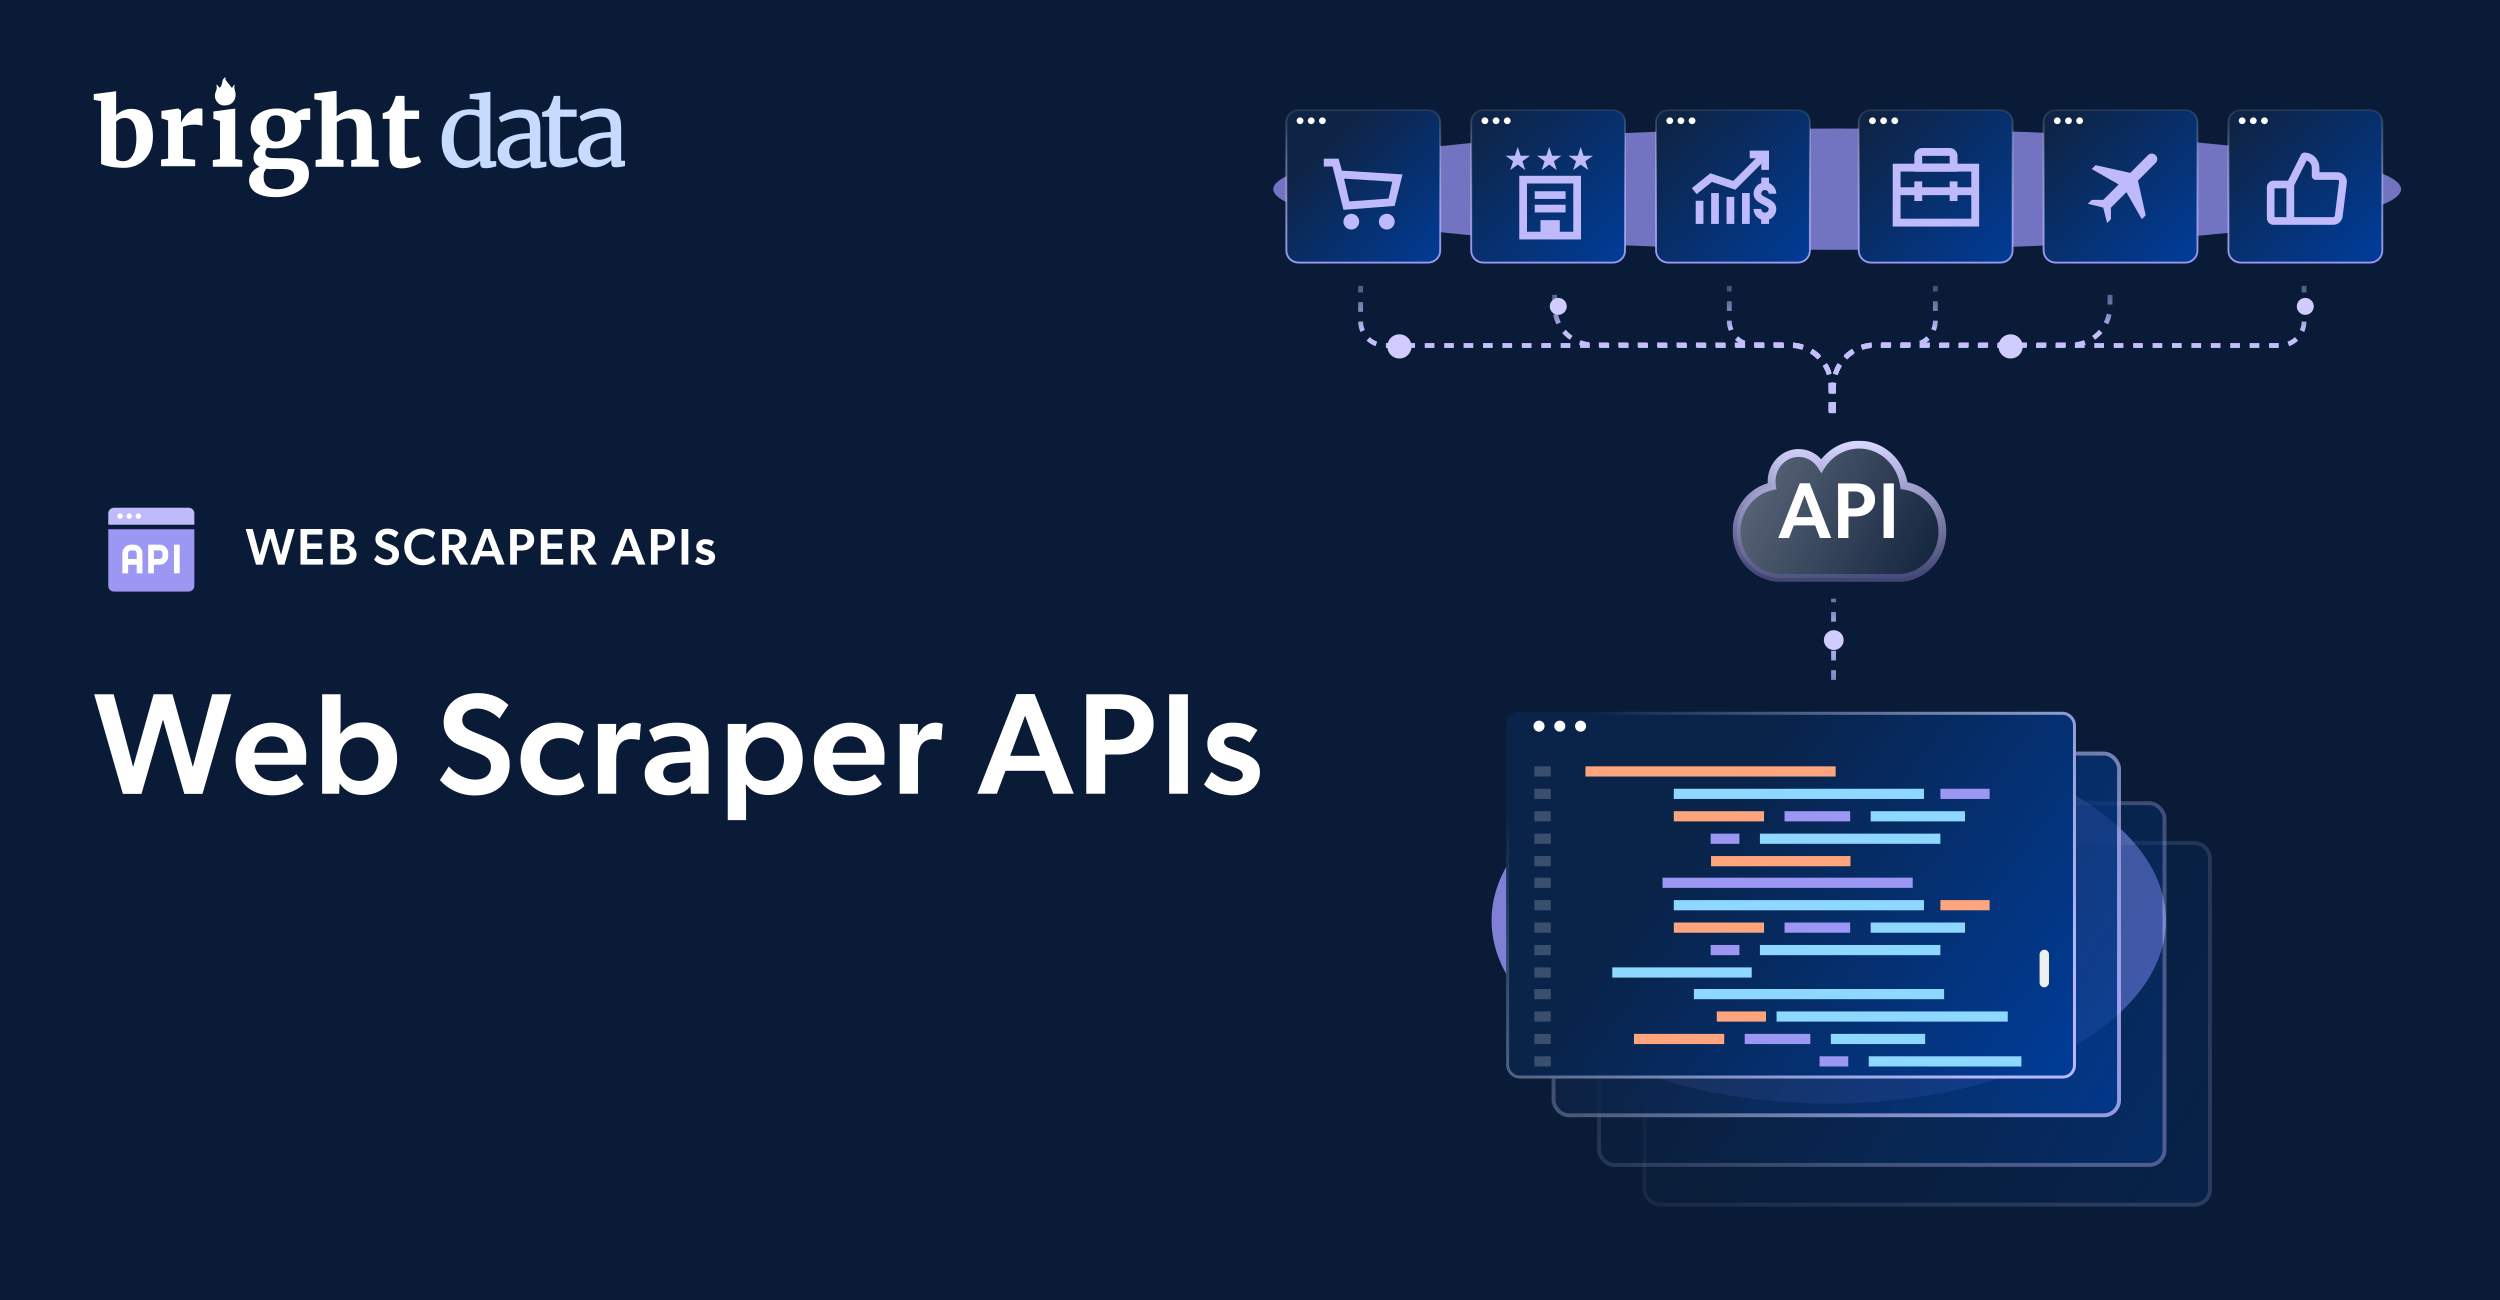 <?xml version="1.0" encoding="UTF-8"?>
<svg xmlns="http://www.w3.org/2000/svg" width="1200" height="624" viewBox="0 0 1200 624" fill="none">
  <g id="Web scraper API _OG" clip-path="url(#clip0_12944_73288)">
    <rect width="1200" height="624" fill="#091B36"></rect>
    <g id="hero_image">
      <rect id="Rectangle 8685" x="539" width="685.701" height="624" fill="#091B36"></rect>
      <g id="Group 1143744">
        <g id="Ellipse 2516" style="mix-blend-mode:screen" opacity="0.7" filter="url(#filter0_f_12944_73288)">
          <ellipse cx="881.851" cy="90.806" rx="270.672" ry="29.105" fill="#9E98FC"></ellipse>
        </g>
        <g id="Frame 1143637">
          <g id="Group 1143743">
            <g id="Group 1143723">
              <g id="Group 10650">
                <path id="Vector" d="M623.264 52.841H685.49C688.703 52.841 691.302 55.422 691.302 58.598V120.282C691.302 123.458 688.703 126.04 685.49 126.04H623.264C620.051 126.04 617.452 123.458 617.452 120.282V58.598C617.452 55.422 620.051 52.841 623.264 52.841Z" fill="url(#paint0_linear_12944_73288)" stroke="url(#paint1_linear_12944_73288)" stroke-width="0.905"></path>
                <g id="Group 110858">
                  <path id="Vector_2" d="M625.668 57.961C625.668 58.853 624.927 59.588 624.027 59.588C623.128 59.588 622.386 58.853 622.386 57.961C622.386 57.07 623.128 56.335 624.027 56.335C624.927 56.335 625.668 57.07 625.668 57.961Z" fill="white"></path>
                  <path id="Vector_3" d="M631.029 57.961C631.029 58.853 630.287 59.588 629.388 59.588C628.489 59.588 627.747 58.853 627.747 57.961C627.747 57.07 628.489 56.335 629.388 56.335C630.31 56.335 631.029 57.07 631.029 57.961Z" fill="white"></path>
                  <path id="Vector_4" d="M636.392 57.961C636.392 58.853 635.65 59.588 634.751 59.588C633.851 59.588 633.11 58.853 633.11 57.961C633.11 57.07 633.851 56.335 634.751 56.335C635.65 56.335 636.392 57.07 636.392 57.961Z" fill="white"></path>
                </g>
              </g>
            </g>
            <g id="shop_ecommerce_bag">
              <g id="Group 2470">
                <path id="Path 38730" d="M648.64 110.176C647.893 110.176 647.162 109.954 646.541 109.539C645.919 109.124 645.435 108.534 645.149 107.843C644.863 107.152 644.788 106.392 644.934 105.659C645.079 104.926 645.439 104.253 645.968 103.724C646.497 103.196 647.17 102.836 647.903 102.69C648.636 102.544 649.396 102.619 650.087 102.905C650.777 103.191 651.368 103.675 651.783 104.297C652.198 104.918 652.42 105.649 652.42 106.397C652.42 107.399 652.022 108.36 651.313 109.069C650.604 109.778 649.643 110.176 648.64 110.176Z" fill="#BFBAFC"></path>
                <path id="Path 38731" d="M665.653 110.176C664.905 110.176 664.175 109.954 663.553 109.539C662.932 109.124 662.447 108.534 662.161 107.843C661.875 107.152 661.8 106.392 661.946 105.659C662.092 104.926 662.452 104.253 662.98 103.724C663.509 103.196 664.182 102.836 664.916 102.69C665.649 102.544 666.409 102.619 667.099 102.905C667.79 103.191 668.38 103.675 668.796 104.297C669.211 104.918 669.432 105.649 669.432 106.397C669.432 107.399 669.034 108.36 668.325 109.069C667.617 109.778 666.655 110.176 665.653 110.176Z" fill="#BFBAFC"></path>
                <path id="Path 38767" d="M644.866 100.727L639.647 79.94H635.418V76.16H642.534L644.097 81.894L673.213 83.719L669.433 98.838L644.866 100.727ZM645.15 85.745L647.682 96.676L666.518 95.309L668.286 87.206L645.15 85.745Z" fill="#BFBAFC"></path>
              </g>
            </g>
          </g>
          <g id="Group 1143728">
            <g id="Group 113118">
              <g id="Group 10650_2">
                <path id="Vector_5" d="M711.989 52.841H774.214C777.428 52.841 780.026 55.422 780.026 58.598V120.282C780.026 123.458 777.428 126.04 774.214 126.04H711.989C708.775 126.04 706.177 123.458 706.177 120.282V58.598C706.177 55.422 708.775 52.841 711.989 52.841Z" fill="url(#paint2_linear_12944_73288)" stroke="url(#paint3_linear_12944_73288)" stroke-width="0.905"></path>
                <g id="Group 110858_2">
                  <path id="Vector_6" d="M714.392 57.962C714.392 58.853 713.651 59.588 712.751 59.588C711.852 59.588 711.11 58.853 711.11 57.962C711.11 57.07 711.852 56.335 712.751 56.335C713.651 56.335 714.392 57.07 714.392 57.962Z" fill="white"></path>
                  <path id="Vector_7" d="M719.753 57.961C719.753 58.853 719.011 59.588 718.112 59.588C717.213 59.588 716.471 58.853 716.471 57.961C716.471 57.07 717.213 56.335 718.112 56.335C719.034 56.335 719.753 57.07 719.753 57.961Z" fill="white"></path>
                  <path id="Vector_8" d="M725.116 57.961C725.116 58.853 724.374 59.588 723.475 59.588C722.576 59.588 721.834 58.853 721.834 57.961C721.834 57.07 722.576 56.335 723.475 56.335C724.374 56.335 725.116 57.07 725.116 57.961Z" fill="white"></path>
                </g>
              </g>
            </g>
            <g id="hotels">
              <g id="ic hotels">
                <g id="Group 2527">
                  <path id="Rectangle 2134" d="M748.698 105.68H739.438V113.088H748.698V105.68Z" fill="#BFBAFC"></path>
                  <path id="Rectangle 2135" d="M751.476 91.79H736.66V95.494H751.476V91.79Z" fill="#BFBAFC"></path>
                  <path id="Rectangle 2136" d="M751.476 98.272H736.66V101.976H751.476V98.272Z" fill="#BFBAFC"></path>
                  <path id="Rectangle 5208 (Stroke)" fill-rule="evenodd" clip-rule="evenodd" d="M755.18 88.086H732.956V111.236H755.18V88.086ZM729.252 84.382V114.94H758.884V84.382H729.252Z" fill="#BFBAFC"></path>
                </g>
                <path id="Star 6" d="M728.522 70.491L729.906 74.751H734.384L730.761 77.383L732.145 81.643L728.522 79.01L724.898 81.643L726.282 77.383L722.659 74.751H727.138L728.522 70.491Z" fill="#BFBAFC"></path>
                <path id="Star 7" d="M743.629 70.491L745.013 74.751H749.491L745.868 77.383L747.252 81.643L743.629 79.01L740.005 81.643L741.389 77.383L737.766 74.751H742.245L743.629 70.491Z" fill="#BFBAFC"></path>
                <path id="Star 8" d="M758.736 70.491L760.12 74.751H764.599L760.975 77.383L762.359 81.643L758.736 79.01L755.112 81.643L756.496 77.383L752.873 74.751H757.352L758.736 70.491Z" fill="#BFBAFC"></path>
              </g>
            </g>
          </g>
          <g id="Group 1143725">
            <g id="Group 113114">
              <g id="Group 10650_3">
                <path id="Vector_9" d="M800.714 52.841H862.939C866.153 52.841 868.751 55.422 868.751 58.598V120.282C868.751 123.458 866.153 126.04 862.939 126.04H800.714C797.5 126.04 794.902 123.458 794.902 120.282V58.598C794.902 55.422 797.5 52.841 800.714 52.841Z" fill="url(#paint4_linear_12944_73288)" stroke="url(#paint5_linear_12944_73288)" stroke-width="0.905"></path>
                <g id="Group 110858_3">
                  <path id="Vector_10" d="M803.118 57.961C803.118 58.853 802.376 59.588 801.477 59.588C800.578 59.588 799.836 58.853 799.836 57.961C799.836 57.07 800.578 56.335 801.477 56.335C802.376 56.335 803.118 57.07 803.118 57.961Z" fill="white"></path>
                  <path id="Vector_11" d="M808.478 57.961C808.478 58.853 807.737 59.588 806.837 59.588C805.938 59.588 805.196 58.853 805.196 57.961C805.196 57.07 805.938 56.335 806.837 56.335C807.759 56.335 808.478 57.07 808.478 57.961Z" fill="white"></path>
                  <path id="Vector_12" d="M813.841 57.961C813.841 58.853 813.099 59.588 812.2 59.588C811.301 59.588 810.559 58.853 810.559 57.961C810.559 57.07 811.301 56.335 812.2 56.335C813.099 56.335 813.841 57.07 813.841 57.961Z" fill="white"></path>
                </g>
              </g>
            </g>
            <g id="graph_financial">
              <g id="Group 2481">
                <path id="Path 38776" d="M814.391 93.193L812.076 90.299L820.976 83.176L831.958 86.837L845.967 72.831L848.586 75.449L832.961 91.08L821.714 87.327L814.391 93.193Z" fill="#BFBAFC"></path>
                <path id="Path 38777" d="M849.13 81.548H845.425V75.992H839.869V72.288H849.13V81.548Z" fill="#BFBAFC"></path>
                <path id="Rectangle 2122" d="M817.644 96.365H813.94V107.477H817.644V96.365Z" fill="#BFBAFC"></path>
                <path id="Rectangle 2123" d="M825.052 92.66H821.348V107.477H825.052V92.66Z" fill="#BFBAFC"></path>
                <path id="Rectangle 2124" d="M832.461 94.512H828.757V107.477H832.461V94.512Z" fill="#BFBAFC"></path>
                <path id="Rectangle 2125" d="M839.869 92.66H836.165V107.477H839.869V92.66Z" fill="#BFBAFC"></path>
                <path id="Union" fill-rule="evenodd" clip-rule="evenodd" d="M849.119 85.252H845.415L845.415 87.847C844.655 88.116 843.891 88.553 843.31 89.134C842.286 90.158 841.711 91.547 841.711 92.995C841.711 95.938 844.395 97.281 846.355 98.262L846.357 98.263C847.899 99.033 848.99 99.63 848.99 100.274C848.99 100.757 848.799 101.22 848.457 101.561C848.116 101.902 847.653 102.094 847.171 102.094C846.688 102.094 846.225 101.902 845.884 101.561C845.543 101.22 845.351 100.757 845.351 100.274H841.711C841.713 101.721 842.288 103.109 843.312 104.133C843.893 104.713 844.591 105.15 845.351 105.419L845.351 107.477H849.119L849.119 105.419C849.879 105.15 850.448 104.713 851.029 104.133C852.053 103.109 852.629 101.721 852.63 100.274C852.63 97.331 849.946 95.987 847.987 95.007L847.984 95.005C846.443 94.236 845.351 93.639 845.351 92.995C845.351 92.512 845.543 92.049 845.884 91.708C846.225 91.366 846.688 91.175 847.171 91.175C847.653 91.175 848.116 91.366 848.457 91.708C848.799 92.049 848.99 92.512 848.99 92.995H852.63C852.63 91.547 852.055 90.158 851.031 89.134C850.45 88.553 849.88 88.116 849.119 87.847L849.119 85.252Z" fill="#BFBAFC"></path>
              </g>
            </g>
          </g>
        </g>
        <g id="Frame 1143636">
          <g id="Group 1143724">
            <g id="Group 113119">
              <g id="Group 10650_4">
                <path id="Vector_13" d="M898.011 52.841H960.236C963.45 52.841 966.048 55.422 966.048 58.598V120.282C966.048 123.458 963.45 126.04 960.236 126.04H898.011C894.797 126.04 892.199 123.458 892.199 120.282V58.598C892.199 55.422 894.797 52.841 898.011 52.841Z" fill="url(#paint6_linear_12944_73288)" stroke="url(#paint7_linear_12944_73288)" stroke-width="0.905"></path>
                <g id="Group 110858_4">
                  <path id="Vector_14" d="M900.415 57.962C900.415 58.853 899.673 59.588 898.774 59.588C897.875 59.588 897.133 58.853 897.133 57.962C897.133 57.07 897.875 56.335 898.774 56.335C899.673 56.335 900.415 57.07 900.415 57.962Z" fill="white"></path>
                  <path id="Vector_15" d="M905.775 57.961C905.775 58.853 905.034 59.588 904.134 59.588C903.235 59.588 902.493 58.853 902.493 57.961C902.493 57.07 903.235 56.335 904.134 56.335C905.056 56.335 905.775 57.07 905.775 57.961Z" fill="white"></path>
                  <path id="Vector_16" d="M911.138 57.961C911.138 58.853 910.396 59.588 909.497 59.588C908.598 59.588 907.856 58.853 907.856 57.961C907.856 57.07 908.598 56.335 909.497 56.335C910.396 56.335 911.138 57.07 911.138 57.961Z" fill="white"></path>
                </g>
              </g>
            </g>
            <g id="bussines">
              <g id="Group 7832">
                <path id="Rectangle 5165 (Stroke)" fill-rule="evenodd" clip-rule="evenodd" d="M946.217 82.35H912.273V104.979H946.217V82.35ZM908.502 78.578V108.75H949.988V78.578H908.502Z" fill="#BFBAFC"></path>
                <path id="Rectangle 5167 (Stroke)" fill-rule="evenodd" clip-rule="evenodd" d="M922.645 87.064H918.874V96.493H922.645V87.064Z" fill="#BFBAFC"></path>
                <path id="Rectangle 5201 (Stroke)" fill-rule="evenodd" clip-rule="evenodd" d="M939.617 87.064H935.845V96.493H939.617V87.064Z" fill="#BFBAFC"></path>
                <path id="Rectangle 5203 (Stroke)" fill-rule="evenodd" clip-rule="evenodd" d="M935.845 74.807H922.645V78.578H935.845V74.807ZM922.645 71.035C920.562 71.035 918.874 72.724 918.874 74.807V82.35H939.617V74.807C939.617 72.724 937.928 71.035 935.845 71.035H922.645Z" fill="#BFBAFC"></path>
                <path id="Line 70 (Stroke)" fill-rule="evenodd" clip-rule="evenodd" d="M949.045 93.664H911.331V89.893H949.045V93.664Z" fill="#BFBAFC"></path>
              </g>
            </g>
          </g>
          <g id="Group 1143727">
            <g id="Group 113119_2">
              <g id="Group 10650_5">
                <path id="Vector_17" d="M986.735 52.841H1048.96C1052.17 52.841 1054.77 55.422 1054.77 58.598V120.282C1054.77 123.458 1052.17 126.04 1048.96 126.04H986.735C983.522 126.04 980.923 123.458 980.923 120.282V58.598C980.923 55.422 983.522 52.841 986.735 52.841Z" fill="url(#paint8_linear_12944_73288)" stroke="url(#paint9_linear_12944_73288)" stroke-width="0.905"></path>
                <g id="Group 110858_5">
                  <path id="Vector_18" d="M989.139 57.962C989.139 58.853 988.397 59.588 987.498 59.588C986.599 59.588 985.857 58.853 985.857 57.962C985.857 57.07 986.599 56.335 987.498 56.335C988.397 56.335 989.139 57.07 989.139 57.962Z" fill="white"></path>
                  <path id="Vector_19" d="M994.499 57.961C994.499 58.853 993.758 59.588 992.858 59.588C991.959 59.588 991.217 58.853 991.217 57.961C991.217 57.07 991.959 56.335 992.858 56.335C993.78 56.335 994.499 57.07 994.499 57.961Z" fill="white"></path>
                  <path id="Vector_20" d="M999.862 57.961C999.862 58.853 999.12 59.588 998.221 59.588C997.322 59.588 996.58 58.853 996.58 57.961C996.58 57.07 997.322 56.335 998.221 56.335C999.12 56.335 999.862 57.07 999.862 57.961Z" fill="white"></path>
                </g>
              </g>
            </g>
            <g id="travel">
              <path id="Path 38799" d="M1034.72 74.492C1034.22 74.001 1033.56 73.725 1032.86 73.725C1032.17 73.725 1031.5 74.001 1031.01 74.492L1022.52 82.986L1005.85 79.281L1004 81.133L1016.96 88.542L1009.55 95.95H1004L1002.15 97.802L1009.55 99.654L1011.41 107.062L1013.26 105.21V99.654L1020.67 92.246L1028.07 105.21L1029.93 103.358L1026.22 86.69L1034.72 78.196C1035.21 77.705 1035.48 77.039 1035.48 76.344C1035.48 75.649 1035.21 74.983 1034.72 74.492Z" fill="#BFBAFC"></path>
            </g>
          </g>
          <g id="Group 1143726">
            <g id="Group 113114_2">
              <g id="Group 10650_6">
                <path id="Vector_21" d="M1075.46 52.841H1137.69C1140.9 52.841 1143.5 55.422 1143.5 58.598V120.282C1143.5 123.458 1140.9 126.04 1137.69 126.04H1075.46C1072.25 126.04 1069.65 123.458 1069.65 120.282V58.598C1069.65 55.422 1072.25 52.841 1075.46 52.841Z" fill="url(#paint10_linear_12944_73288)" stroke="url(#paint11_linear_12944_73288)" stroke-width="0.905"></path>
                <g id="Group 110858_6">
                  <path id="Vector_22" d="M1077.86 57.962C1077.86 58.853 1077.12 59.588 1076.22 59.588C1075.32 59.588 1074.58 58.853 1074.58 57.962C1074.58 57.07 1075.32 56.335 1076.22 56.335C1077.12 56.335 1077.86 57.07 1077.86 57.962Z" fill="white"></path>
                  <path id="Vector_23" d="M1083.22 57.962C1083.22 58.853 1082.48 59.588 1081.58 59.588C1080.68 59.588 1079.94 58.853 1079.94 57.962C1079.94 57.07 1080.68 56.335 1081.58 56.335C1082.5 56.335 1083.22 57.07 1083.22 57.962Z" fill="white"></path>
                  <path id="Vector_24" d="M1088.59 57.962C1088.59 58.853 1087.84 59.588 1086.95 59.588C1086.05 59.588 1085.3 58.853 1085.3 57.962C1085.3 57.07 1086.05 56.335 1086.95 56.335C1087.84 56.335 1088.59 57.07 1088.59 57.962Z" fill="white"></path>
                </g>
              </g>
            </g>
            <g id="like_ok">
              <path id="Vector_25" d="M1126.29 85.863C1126.11 85.248 1125.79 84.68 1125.37 84.197C1124.94 83.712 1124.41 83.325 1123.82 83.06C1123.23 82.794 1122.59 82.658 1121.95 82.659H1113.33V80.465C1113.32 78.543 1112.56 76.702 1111.21 75.335C1110.53 74.67 1109.73 74.139 1108.85 73.769C1107.97 73.4 1107.03 73.211 1106.08 73.214C1105.75 73.223 1105.43 73.319 1105.15 73.492C1104.85 73.67 1104.62 73.931 1104.46 74.242L1098.23 86.706H1091.28C1090.86 86.706 1090.44 86.788 1090.06 86.947C1089.67 87.11 1089.32 87.346 1089.02 87.641C1088.72 87.938 1088.49 88.291 1088.33 88.679C1088.17 89.066 1088.09 89.482 1088.09 89.901V104.717C1088.09 105.138 1088.17 105.555 1088.33 105.945C1088.49 106.334 1088.72 106.688 1089.02 106.986C1089.32 107.282 1089.67 107.516 1090.06 107.675C1090.44 107.834 1090.86 107.914 1091.28 107.912H1119.94C1121.03 107.912 1122.09 107.516 1122.92 106.798C1123.75 106.081 1124.29 105.088 1124.44 104.004L1126.47 87.817C1126.55 87.161 1126.49 86.494 1126.29 85.863ZM1091.76 104.236V90.401H1097.5V104.236H1091.76ZM1109.8 85.197C1109.99 85.649 1110.35 86.009 1110.8 86.197C1111.02 86.292 1111.26 86.342 1111.5 86.345H1121.92C1122.05 86.338 1122.18 86.364 1122.29 86.419C1122.4 86.47 1122.49 86.539 1122.58 86.623C1122.65 86.716 1122.71 86.823 1122.74 86.938C1122.77 87.059 1122.77 87.186 1122.74 87.308L1120.73 103.495C1120.71 103.699 1120.61 103.887 1120.46 104.023C1120.3 104.16 1120.11 104.236 1119.9 104.236H1101.21V88.993L1107.18 77.085L1107.47 77.196C1107.9 77.365 1108.29 77.617 1108.62 77.937C1108.95 78.266 1109.21 78.657 1109.39 79.088C1109.57 79.518 1109.66 79.98 1109.66 80.446V84.493C1109.66 84.735 1109.71 84.975 1109.81 85.197H1109.8Z" fill="#BFBAFC"></path>
            </g>
          </g>
        </g>
        <g id="Ellipse 2515" style="mix-blend-mode:screen" opacity="0.8" filter="url(#filter1_f_12944_73288)">
          <ellipse cx="877.776" cy="441.806" rx="161.821" ry="87.895" fill="#9E98FC"></ellipse>
        </g>
        <g id="Group 1143703" opacity="0.2">
          <g id="Rectangle 6" filter="url(#filter2_bd_12944_73288)">
            <rect x="788.411" y="396.607" width="273.306" height="175.491" rx="8.209" fill="url(#paint12_linear_12944_73288)"></rect>
            <rect x="789.35" y="397.546" width="271.427" height="173.613" rx="7.27" stroke="url(#paint13_linear_12944_73288)" stroke-width="1.878"></rect>
          </g>
        </g>
        <g id="Group 1143704" opacity="0.4">
          <g id="Rectangle 6_2" filter="url(#filter3_bd_12944_73288)">
            <rect x="766.587" y="377.539" width="273.306" height="175.491" rx="8.209" fill="url(#paint14_linear_12944_73288)"></rect>
            <rect x="767.526" y="378.478" width="271.427" height="173.613" rx="7.27" stroke="url(#paint15_linear_12944_73288)" stroke-width="1.878"></rect>
          </g>
        </g>
        <g id="Group 1143705" opacity="0.8">
          <g id="Rectangle 6_3" filter="url(#filter4_bd_12944_73288)">
            <rect x="744.764" y="353.704" width="273.306" height="175.491" rx="8.209" fill="url(#paint16_linear_12944_73288)"></rect>
            <rect x="745.703" y="354.643" width="271.427" height="173.613" rx="7.27" stroke="url(#paint17_linear_12944_73288)" stroke-width="1.878"></rect>
          </g>
        </g>
        <g id="Group 1143657">
          <g id="Group 1142970">
            <g id="Rectangle 5" filter="url(#filter5_bd_12944_73288)">
              <rect x="722.94" y="336.245" width="273.52" height="176.042" rx="6.278" fill="url(#paint18_linear_12944_73288)"></rect>
              <rect x="723.659" y="336.964" width="272.084" height="174.606" rx="5.56" stroke="url(#paint19_linear_12944_73288)" stroke-width="1.437"></rect>
            </g>
            <g id="Group 111980">
              <g id="Group">
                <g id="Group_2">
                  <g id="Frame 114424">
                    <path id="Vector_26" d="M741.389 348.551C741.389 350.007 740.188 351.208 738.733 351.208C737.277 351.208 736.076 350.007 736.076 348.551C736.076 347.095 737.277 345.894 738.733 345.894C740.188 345.894 741.389 347.095 741.389 348.551Z" fill="white"></path>
                    <path id="Vector_27" d="M751.366 348.551C751.366 350.007 750.165 351.208 748.709 351.208C747.254 351.208 746.053 350.007 746.053 348.551C746.053 347.095 747.254 345.894 748.709 345.894C750.201 345.894 751.366 347.095 751.366 348.551Z" fill="white"></path>
                    <path id="Vector_28" d="M761.343 348.551C761.343 350.007 760.142 351.208 758.686 351.208C757.23 351.208 756.029 350.007 756.029 348.551C756.029 347.095 757.23 345.894 758.686 345.894C760.142 345.894 761.343 347.095 761.343 348.551Z" fill="white"></path>
                  </g>
                </g>
              </g>
            </g>
          </g>
        </g>
        <g id="Group 1143663">
          <path id="Vector_29" d="M881.115 367.843H761.019V372.736H881.115V367.843Z" fill="#FFA57E"></path>
          <path id="Vector_30" d="M933.175 474.72H813.079V479.614H933.175V474.72Z" fill="#8ED7FF"></path>
          <path id="Vector_31" d="M744.357 367.843H736.482V372.736H744.357V367.843Z" fill="white" fill-opacity="0.2"></path>
          <path id="Vector_32" d="M744.357 474.72H736.482V479.614H744.357V474.72Z" fill="white" fill-opacity="0.2"></path>
          <path id="Vector_33" d="M923.52 378.61H803.424V383.504H923.52V378.61Z" fill="#8ED7FF"></path>
          <path id="Vector_34" d="M963.726 485.486H852.75V490.38H963.726V485.486Z" fill="#8ED7FF"></path>
          <path id="Vector_35" d="M955.017 378.61H931.392V383.504H955.017V378.61Z" fill="#9D97F4"></path>
          <path id="Vector_36" d="M847.672 485.486H824.047V490.38H847.672V485.486Z" fill="#FFA57E"></path>
          <path id="Vector_37" d="M846.737 389.375H803.424V394.268H846.737V389.375Z" fill="#FFA57E"></path>
          <path id="Vector_38" d="M827.623 496.253H784.31V501.146H827.623V496.253Z" fill="#FFA57E"></path>
          <path id="Vector_39" d="M888.078 389.375H856.577V394.268H888.078V389.375Z" fill="#9D97F4"></path>
          <path id="Vector_40" d="M868.964 496.253H837.464V501.146H868.964V496.253Z" fill="#9D97F4"></path>
          <path id="Vector_41" d="M943.203 389.375H897.921V394.268H943.203V389.375Z" fill="#8ED7FF"></path>
          <path id="Vector_42" d="M924.09 496.253H878.807V501.146H924.09V496.253Z" fill="#8ED7FF"></path>
          <path id="Vector_43" d="M931.384 400.141H844.757V405.035H931.384V400.141Z" fill="#8ED7FF"></path>
          <path id="Vector_44" d="M970.273 507.018H896.992V511.911H970.273V507.018Z" fill="#8ED7FF"></path>
          <path id="Vector_45" d="M834.919 400.141H821.138V405.035H834.919V400.141Z" fill="#9D97F4"></path>
          <path id="Vector_46" d="M887.154 507.018H873.373V511.911H887.154V507.018Z" fill="#9D97F4"></path>
          <path id="Vector_47" d="M888.241 410.907H821.302V415.801H888.241V410.907Z" fill="#FFA57E"></path>
          <path id="Vector_48" d="M744.357 378.61H736.482V383.504H744.357V378.61Z" fill="white" fill-opacity="0.2"></path>
          <path id="Vector_49" d="M744.357 485.486H736.482V490.38H744.357V485.486Z" fill="white" fill-opacity="0.2"></path>
          <path id="Vector_50" d="M744.357 389.375H736.482V394.268H744.357V389.375Z" fill="white" fill-opacity="0.2"></path>
          <path id="Vector_51" d="M744.357 496.253H736.482V501.146H744.357V496.253Z" fill="white" fill-opacity="0.2"></path>
          <path id="Vector_52" d="M744.357 400.143H736.482V405.036H744.357V400.143Z" fill="white" fill-opacity="0.2"></path>
          <path id="Vector_53" d="M744.357 507.018H736.482V511.911H744.357V507.018Z" fill="white" fill-opacity="0.2"></path>
          <path id="Vector_54" d="M744.357 410.906H736.482V415.8H744.357V410.906Z" fill="white" fill-opacity="0.2"></path>
          <path id="Vector_55" d="M918.107 421.282H798.011V426.176H918.107V421.282Z" fill="#9D97F4"></path>
          <path id="Vector_56" d="M744.357 421.282H736.482V426.176H744.357V421.282Z" fill="white" fill-opacity="0.2"></path>
          <path id="Vector_57" d="M923.52 432.048H803.424V436.942H923.52V432.048Z" fill="#8ED7FF"></path>
          <path id="Vector_58" d="M955.017 432.048H931.392V436.942H955.017V432.048Z" fill="#FFA57E"></path>
          <path id="Vector_59" d="M846.737 442.814H803.424V447.708H846.737V442.814Z" fill="#FFA57E"></path>
          <path id="Vector_60" d="M888.078 442.814H856.577V447.708H888.078V442.814Z" fill="#9D97F4"></path>
          <path id="Vector_61" d="M943.203 442.814H897.921V447.708H943.203V442.814Z" fill="#8ED7FF"></path>
          <path id="Vector_62" d="M931.384 453.579H844.757V458.472H931.384V453.579Z" fill="#8ED7FF"></path>
          <path id="Vector_63" d="M834.919 453.579H821.138V458.472H834.919V453.579Z" fill="#9D97F4"></path>
          <path id="Vector_64" d="M840.828 464.345H773.889V469.238H840.828V464.345Z" fill="#8ED7FF"></path>
          <path id="Vector_65" d="M744.357 432.048H736.482V436.942H744.357V432.048Z" fill="white" fill-opacity="0.2"></path>
          <path id="Vector_66" d="M744.357 442.814H736.482V447.708H744.357V442.814Z" fill="white" fill-opacity="0.2"></path>
          <path id="Vector_67" d="M744.357 453.58H736.482V458.474H744.357V453.58Z" fill="white" fill-opacity="0.2"></path>
          <path id="Vector_68" d="M744.357 464.346H736.482V469.24H744.357V464.346Z" fill="white" fill-opacity="0.2"></path>
        </g>
        <rect id="Rectangle 7950" x="979.002" y="473.92" width="18.056" height="4.514" rx="2.257" transform="rotate(-90 979.002 473.92)" fill="#EFEFEF"></rect>
        <g id="Group 1143747">
          <path id="Vector 1171" d="M880.104 198.29L880.104 185.626C880.104 174.696 888.965 165.835 899.896 165.835L1094.31 165.835C1100.74 165.835 1105.96 160.623 1105.96 154.193L1105.96 137.171" stroke="url(#paint20_linear_12944_73288)" stroke-width="2.328" stroke-dasharray="4.66 4.66"></path>
          <path id="Vector 1172" d="M880.104 197.708L880.104 185.353C880.104 174.423 888.965 165.562 899.895 165.562L994.194 165.562C1004.48 165.562 1012.82 157.223 1012.82 146.935L1012.82 137.171" stroke="url(#paint21_linear_12944_73288)" stroke-width="2.328" stroke-dasharray="4.66 4.66"></path>
          <path id="Vector 1174" d="M880.104 197.708L880.104 185.353C880.104 174.423 888.965 165.562 899.895 165.562L917.358 165.562C923.788 165.562 929 160.35 929 153.92L929 137.171" stroke="url(#paint22_linear_12944_73288)" stroke-width="2.328" stroke-dasharray="4.66 4.66"></path>
        </g>
        <g id="Group 1143748">
          <path id="Vector 1171_2" d="M878.94 198.29L878.94 185.626C878.94 174.696 870.079 165.835 859.149 165.835L664.731 165.835C658.302 165.835 653.089 160.623 653.089 154.193L653.089 137.171" stroke="url(#paint23_linear_12944_73288)" stroke-width="2.328" stroke-dasharray="4.66 4.66"></path>
          <path id="Vector 1172_2" d="M878.94 197.708L878.94 185.353C878.94 174.423 870.079 165.562 859.149 165.562L764.851 165.562C754.563 165.562 746.224 157.223 746.224 146.935L746.224 137.171" stroke="url(#paint24_linear_12944_73288)" stroke-width="2.328" stroke-dasharray="4.66 4.66"></path>
          <path id="Vector 1174_2" d="M878.94 197.708L878.94 185.353C878.94 174.423 870.079 165.562 859.149 165.562L841.686 165.562C835.257 165.562 830.045 160.35 830.045 153.92L830.045 137.171" stroke="url(#paint25_linear_12944_73288)" stroke-width="2.328" stroke-dasharray="4.66 4.66"></path>
        </g>
        <g id="Group 1143737">
          <g id="Union_2" filter="url(#filter6_bd_12944_73288)">
            <mask id="path-111-outside-1_12944_73288" maskUnits="userSpaceOnUse" x="831.537" y="206.388" width="103" height="68" fill="black">
              <rect fill="white" x="831.537" y="206.388" width="103" height="68"></rect>
              <path fill-rule="evenodd" clip-rule="evenodd" d="M932.362 250.149C932.362 238.838 924.335 229.498 913.939 228.071C912.463 216.949 903.373 208.388 892.38 208.388C884.815 208.388 878.151 212.442 874.25 218.594C871.932 214.859 867.921 212.39 863.36 212.39C856.186 212.39 850.37 218.499 850.37 226.036C850.37 226.824 850.434 227.597 850.556 228.349C840.852 230.374 833.537 239.374 833.537 250.17C833.537 262.457 843.012 272.418 854.699 272.418C854.881 272.418 855.061 272.415 855.242 272.411V272.417H891.018C891.074 272.418 891.13 272.418 891.185 272.418C891.241 272.418 891.296 272.418 891.352 272.417H911.674V272.409C923.145 272.126 932.362 262.268 932.362 250.149Z"></path>
            </mask>
            <path fill-rule="evenodd" clip-rule="evenodd" d="M932.362 250.149C932.362 238.838 924.335 229.498 913.939 228.071C912.463 216.949 903.373 208.388 892.38 208.388C884.815 208.388 878.151 212.442 874.25 218.594C871.932 214.859 867.921 212.39 863.36 212.39C856.186 212.39 850.37 218.499 850.37 226.036C850.37 226.824 850.434 227.597 850.556 228.349C840.852 230.374 833.537 239.374 833.537 250.17C833.537 262.457 843.012 272.418 854.699 272.418C854.881 272.418 855.061 272.415 855.242 272.411V272.417H891.018C891.074 272.418 891.13 272.418 891.185 272.418C891.241 272.418 891.296 272.418 891.352 272.417H911.674V272.409C923.145 272.126 932.362 262.268 932.362 250.149Z" fill="url(#paint26_linear_12944_73288)" shape-rendering="crispEdges"></path>
            <path d="M913.939 228.071L912.068 228.319L912.258 229.745L913.683 229.94L913.939 228.071ZM874.25 218.594L872.646 219.589L874.233 222.146L875.844 219.605L874.25 218.594ZM850.556 228.349L850.941 230.197L852.708 229.828L852.419 228.046L850.556 228.349ZM855.242 272.411H857.129V270.473L855.192 270.524L855.242 272.411ZM855.242 272.417H853.354V274.305H855.242V272.417ZM891.018 272.417L891.032 270.53H891.018V272.417ZM891.352 272.417V270.53L891.339 270.53L891.352 272.417ZM911.674 272.417V274.305H913.561V272.417H911.674ZM911.674 272.409L911.627 270.523L909.787 270.568V272.409H911.674ZM913.683 229.94C923.087 231.231 930.475 239.723 930.475 250.149H934.249C934.249 237.954 925.583 227.764 914.196 226.201L913.683 229.94ZM892.38 210.275C902.344 210.275 910.706 218.051 912.068 228.319L915.81 227.822C914.221 215.847 904.403 206.501 892.38 206.501V210.275ZM875.844 219.605C879.429 213.951 885.515 210.275 892.38 210.275V206.501C884.115 206.501 876.874 210.932 872.656 217.583L875.844 219.605ZM863.36 214.277C867.213 214.277 870.643 216.36 872.646 219.589L875.854 217.599C873.222 213.357 868.628 210.502 863.36 210.502V214.277ZM852.257 226.036C852.257 219.453 857.315 214.277 863.36 214.277V210.502C855.057 210.502 848.483 217.546 848.483 226.036H852.257ZM852.419 228.046C852.313 227.394 852.257 226.723 852.257 226.036H848.483C848.483 226.926 848.555 227.8 848.693 228.652L852.419 228.046ZM835.424 250.17C835.424 240.221 842.157 232.03 850.941 230.197L850.17 226.502C839.547 228.719 831.65 238.527 831.65 250.17H835.424ZM854.699 270.53C844.142 270.53 835.424 261.505 835.424 250.17H831.65C831.65 263.409 841.882 274.305 854.699 274.305V270.53ZM855.192 270.524C855.028 270.528 854.864 270.53 854.699 270.53V274.305C854.897 274.305 855.095 274.302 855.292 274.297L855.192 270.524ZM857.129 272.417V272.411H853.354V272.417H857.129ZM891.018 270.53H855.242V274.305H891.018V270.53ZM891.185 270.531C891.134 270.531 891.083 270.53 891.032 270.53L891.005 274.305C891.065 274.305 891.125 274.305 891.185 274.305V270.531ZM891.339 270.53C891.287 270.53 891.236 270.531 891.185 270.531V274.305C891.245 274.305 891.305 274.305 891.365 274.305L891.339 270.53ZM911.674 270.53H891.352V274.305H911.674V270.53ZM909.787 272.409V272.417H913.561V272.409H909.787ZM930.475 250.149C930.475 261.327 921.994 270.266 911.627 270.523L911.721 274.296C924.297 273.985 934.249 263.209 934.249 250.149H930.475Z" fill="url(#paint27_linear_12944_73288)" mask="url(#path-111-outside-1_12944_73288)"></path>
          </g>
          <path id="API" d="M871.295 252.188H861L858.721 258.228H853.592L863.887 231.978H868.674L878.969 258.228H873.574L871.295 252.188ZM862.216 248.237H870.079L866.166 237.638L862.216 248.237ZM882.275 232.016H890.709C893.33 232.016 895.609 232.548 897.281 233.953C898.99 235.359 900.016 237.22 900.016 239.879C900.016 242.539 898.99 244.438 897.281 245.844C895.609 247.249 893.33 247.895 890.709 247.895H887.252V258.228H882.275V232.016ZM890.101 244.02C891.62 244.02 892.646 243.64 893.482 243.032C894.318 242.425 894.925 241.361 894.925 239.879C894.925 238.436 894.204 237.372 893.368 236.764C892.532 236.157 891.506 235.891 889.987 235.891H887.214V244.02H890.101ZM904.108 232.016H909.046V258.228H904.108V232.016Z" fill="white"></path>
        </g>
        <path id="Vector 1178" d="M880.104 326.35L880.104 287.35" stroke="url(#paint28_linear_12944_73288)" stroke-width="2.328" stroke-dasharray="4.66 4.66"></path>
        <g id="Ellipse 2513" filter="url(#filter7_dd_12944_73288)">
          <ellipse cx="5.821" cy="5.821" rx="5.821" ry="5.821" transform="matrix(1 8.74228e-08 8.74228e-08 -1 959.269 172.096)" fill="#D1CCFF"></ellipse>
        </g>
        <g id="Ellipse 2517" filter="url(#filter8_dd_12944_73288)">
          <ellipse cx="4.075" cy="4.075" rx="4.075" ry="4.075" transform="matrix(1 8.74228e-08 8.74228e-08 -1 1102.46 151.141)" fill="#D1CCFF"></ellipse>
        </g>
        <g id="Ellipse 2518" filter="url(#filter9_dd_12944_73288)">
          <ellipse cx="4.758" cy="4.758" rx="4.758" ry="4.758" transform="matrix(1 8.74228e-08 8.74228e-08 -1 875.448 312)" fill="#D1CCFF"></ellipse>
        </g>
        <g id="Ellipse 2516_2" filter="url(#filter10_dd_12944_73288)">
          <ellipse cx="4.075" cy="4.075" rx="4.075" ry="4.075" transform="matrix(1 8.74228e-08 8.74228e-08 -1 743.896 151.141)" fill="#D1CCFF"></ellipse>
        </g>
        <g id="Ellipse 2515_2" filter="url(#filter11_dd_12944_73288)">
          <ellipse cx="5.821" cy="5.821" rx="5.821" ry="5.821" transform="matrix(1 8.74228e-08 8.74228e-08 -1 665.896 172.096)" fill="#D1CCFF"></ellipse>
        </g>
      </g>
    </g>
    <g id="Group 7352">
      <g id="Bright Data logo" clip-path="url(#clip1_12944_73288)">
        <g id="Group_3">
          <path id="Vector_69" d="M103.697 40.594C104.345 41.836 104.021 42.881 103.567 43.992C102.854 45.822 103.048 47.586 104.345 49.089C105.641 50.657 107.456 50.853 109.336 50.461C111.929 49.873 113.42 47.39 113.031 44.645C112.836 43.339 112.059 42.032 112.772 40.594C112.123 40.921 112.123 40.921 111.345 42.228C110.632 41.378 109.984 40.463 109.206 39.548C108.558 38.83 107.91 38.176 108.299 37C107.521 37.392 107.132 37.915 106.873 38.568C106.678 39.222 106.549 39.875 106.419 40.529C106.289 41.182 105.965 41.77 105.317 42.162C104.928 41.444 104.539 40.921 103.697 40.594Z" fill="white"></path>
        </g>
        <path id="Vector_70" d="M48.524 78.674V48.535L45 47.949V45.158L54.189 43.988L55.751 43.765V44.978V55.222C56.107 54.861 56.553 54.456 57.089 54.141C57.58 53.781 58.159 53.466 58.739 53.196C59.364 52.926 59.988 52.701 60.702 52.521C61.416 52.341 62.174 52.251 62.977 52.251C64.405 52.251 65.743 52.476 66.992 52.971C68.241 53.466 69.356 54.231 70.293 55.267C71.23 56.347 71.988 57.697 72.568 59.408C73.103 61.118 73.415 63.144 73.415 65.62C73.415 67.736 73.103 69.671 72.479 71.517C71.854 73.362 70.917 74.893 69.713 76.243C68.508 77.594 67.036 78.629 65.341 79.394C63.602 80.16 61.684 80.565 59.498 80.565C57.981 80.565 56.598 80.475 55.304 80.34C54.056 80.205 52.94 80.025 52.004 79.799C51.067 79.574 50.308 79.394 49.728 79.169C49.149 78.944 48.703 78.809 48.524 78.674ZM59.988 56.617C59.007 56.617 58.159 56.797 57.446 57.157C56.732 57.517 56.152 57.922 55.751 58.373V76.198C55.974 76.558 56.375 76.874 57 77.054C57.624 77.279 58.383 77.369 59.185 77.369C60.256 77.369 61.193 77.099 61.951 76.513C62.754 75.928 63.379 75.163 63.914 74.173C64.449 73.182 64.806 72.012 65.074 70.707C65.341 69.401 65.475 67.961 65.475 66.475C65.475 64.945 65.386 63.549 65.163 62.289C64.94 61.074 64.628 60.038 64.137 59.183C63.691 58.328 63.111 57.697 62.397 57.247C61.773 56.842 60.925 56.617 59.988 56.617Z" fill="white"></path>
        <path id="Vector_71" d="M77.31 79.762V76.566L80.7 76.116V57.84L77.489 56.85V53.249L85.518 52.078H85.652L86.901 53.114V55.094L86.856 58.785H86.945C87.124 58.29 87.481 57.66 87.971 56.895C88.462 56.13 89.087 55.364 89.8 54.644C90.514 53.924 91.362 53.294 92.298 52.798C93.235 52.303 94.261 52.033 95.376 52.033C95.867 52.033 96.224 52.033 96.492 52.078C96.759 52.123 96.982 52.168 97.161 52.213V60.451C96.982 60.316 96.536 60.181 95.823 60.046C95.109 59.911 94.217 59.821 93.235 59.821C92.7 59.821 92.12 59.866 91.585 59.911C91.049 59.956 90.514 60.046 90.023 60.181C89.533 60.271 89.131 60.406 88.73 60.541C88.328 60.676 88.061 60.811 87.838 60.946V76.071L93.681 76.656V79.762H77.31Z" fill="white"></path>
        <path id="Vector_72" d="M102.164 80.025V76.829L105.599 76.379V58.103L102.431 57.067V53.511L111.085 52.341L112.914 52.158V53.376V76.334L116.305 76.829V80.025H102.164Z" fill="white"></path>
        <path id="Vector_73" d="M132.031 71.245C130.692 71.245 129.445 71.151 128.337 70.964C128.06 71.245 127.829 71.573 127.644 71.948C127.459 72.323 127.367 72.744 127.367 73.26C127.367 73.822 127.459 74.291 127.69 74.666C127.921 74.994 128.244 75.275 128.706 75.462C129.168 75.65 129.722 75.79 130.461 75.837C131.2 75.884 132.031 75.931 133.001 75.931H137.851C141.361 75.931 143.947 76.54 145.702 77.711C147.411 78.93 148.289 80.898 148.289 83.615C148.289 85.255 147.873 86.802 146.995 88.161C146.164 89.52 145.009 90.644 143.532 91.628C142.1 92.565 140.391 93.315 138.497 93.831C136.604 94.346 134.618 94.627 132.54 94.627H132.493C130.184 94.627 128.244 94.44 126.628 94.018C125.011 93.596 123.672 93.034 122.61 92.331C121.547 91.628 120.809 90.738 120.3 89.754C119.792 88.77 119.562 87.645 119.562 86.474C119.562 85.724 119.7 85.021 119.977 84.318C120.254 83.662 120.624 83.053 121.086 82.491C121.547 81.929 122.056 81.46 122.702 81.038C123.303 80.617 123.949 80.289 124.596 80.054C123.672 79.539 122.933 78.93 122.425 78.18C121.917 77.43 121.686 76.54 121.686 75.509C121.686 74.244 122.009 73.213 122.656 72.323C123.303 71.479 124.134 70.683 125.15 70.027C123.487 69.277 122.286 68.199 121.501 66.793C120.716 65.388 120.3 63.748 120.3 61.873C120.3 60.374 120.624 59.062 121.27 57.844C121.917 56.625 122.841 55.594 123.949 54.751C125.104 53.907 126.397 53.252 127.921 52.783C129.445 52.314 131.062 52.08 132.77 52.08H132.817C136.881 52.08 139.883 52.877 141.869 54.47C142.1 54.189 142.423 53.907 142.793 53.626C143.162 53.345 143.624 53.064 144.132 52.83C144.64 52.596 145.194 52.408 145.795 52.267C146.395 52.127 147.042 52.033 147.734 52.033H148.889V57.562H144.086C144.271 58.078 144.409 58.64 144.501 59.202C144.594 59.765 144.64 60.421 144.64 61.077C144.64 62.576 144.317 63.935 143.716 65.153C143.116 66.372 142.238 67.45 141.13 68.387C140.021 69.277 138.682 69.98 137.158 70.495C135.588 71.011 133.925 71.245 132.031 71.245ZM130.784 81.226C129.722 81.226 128.752 81.132 127.875 80.991C127.552 81.366 127.228 81.835 126.951 82.397C126.674 82.96 126.535 83.803 126.535 84.787C126.535 85.912 126.674 86.849 126.951 87.598C127.228 88.348 127.69 89.004 128.244 89.473C128.799 89.941 129.537 90.316 130.369 90.504C131.2 90.738 132.17 90.832 133.278 90.832H133.325C134.295 90.832 135.264 90.738 136.234 90.504C137.158 90.269 138.036 89.941 138.774 89.473C139.513 89.004 140.114 88.395 140.53 87.692C140.991 86.989 141.222 86.146 141.222 85.209C141.222 84.506 141.13 83.85 140.991 83.334C140.853 82.819 140.576 82.397 140.16 82.069C139.744 81.741 139.236 81.507 138.544 81.366C137.851 81.226 136.973 81.132 135.911 81.132H130.784V81.226ZM132.632 67.965C133.463 67.965 134.156 67.778 134.71 67.45C135.264 67.121 135.68 66.653 136.003 66.091C136.327 65.528 136.511 64.825 136.65 64.029C136.789 63.232 136.835 62.389 136.835 61.545C136.835 59.39 136.511 57.797 135.819 56.813C135.126 55.829 134.017 55.36 132.401 55.36H132.355C130.831 55.36 129.722 55.876 129.029 56.859C128.337 57.844 127.967 59.296 127.967 61.311C127.967 62.295 128.06 63.185 128.198 63.982C128.337 64.778 128.614 65.481 128.937 66.091C129.307 66.653 129.768 67.121 130.369 67.45C130.969 67.778 131.708 67.965 132.632 67.965Z" fill="white"></path>
        <path id="Vector_74" d="M151.502 80.025V76.829L154.401 76.333V48.275L150.877 47.69V44.899L160.022 43.728L160.553 43.638H161.548L161.628 52.386L161.548 55.791C161.949 55.386 162.208 55.357 162.877 54.907C163.546 54.456 164.215 54.051 165.018 53.691C165.821 53.331 166.713 53.016 167.65 52.746C168.587 52.521 169.613 52.386 170.639 52.386C172.155 52.386 173.449 52.611 174.43 53.016C175.412 53.421 176.215 54.096 176.839 54.996C177.464 55.897 177.821 57.022 178.088 58.373C178.311 59.723 178.445 61.344 178.445 63.189V76.333L181.746 76.829V80.025H168.587V76.919L171.219 76.378V63.144C171.219 62.064 171.174 61.118 171.04 60.308C170.951 59.498 170.728 58.868 170.416 58.328C170.103 57.787 169.702 57.427 169.167 57.202C168.631 56.977 167.918 56.842 167.07 56.842C166.579 56.842 166.089 56.887 165.553 57.022C165.018 57.157 164.527 57.292 164.081 57.427C163.591 57.607 163.144 57.787 162.743 58.013C162.342 58.237 161.985 58.463 161.672 58.688V76.378L164.884 76.874V80.07H151.502V80.025Z" fill="white"></path>
        <path id="Vector_75" d="M186.985 74.514V57.048H183.684V54.348C183.818 54.303 183.996 54.258 184.264 54.167C184.532 54.078 184.799 53.943 185.112 53.852C185.379 53.762 185.647 53.627 185.915 53.537C186.182 53.447 186.316 53.357 186.361 53.312C186.896 52.907 187.431 52.142 188.011 51.017C188.19 50.701 188.323 50.341 188.546 49.891C188.77 49.441 188.903 49.036 189.082 48.586C189.26 48.136 189.439 47.685 189.572 47.235C189.751 46.785 189.84 46.38 189.974 46.02H194.167L194.256 53.042H201.171V57.093H194.256V70.238C194.256 71.498 194.256 72.489 194.301 73.254C194.346 74.019 194.435 74.559 194.569 74.919C194.702 75.279 194.97 75.549 195.282 75.639C195.595 75.73 196.041 75.82 196.576 75.82H196.621C196.977 75.82 197.379 75.775 197.825 75.73C198.226 75.684 198.628 75.594 199.029 75.504C199.431 75.414 199.788 75.324 200.145 75.234C200.501 75.144 200.769 75.054 200.992 74.964H201.037L202.152 77.755C201.661 78.115 201.126 78.475 200.412 78.835C199.699 79.196 198.985 79.511 198.137 79.826C197.29 80.141 196.442 80.366 195.505 80.546C194.569 80.726 193.676 80.816 192.74 80.816H192.695C191.669 80.816 190.777 80.681 190.063 80.411C189.349 80.141 188.725 79.736 188.279 79.196C187.833 78.655 187.521 78.025 187.297 77.215C187.074 76.405 186.985 75.549 186.985 74.514Z" fill="white"></path>
        <path id="Vector_76" d="M222.545 80.706C221.162 80.706 219.824 80.436 218.53 79.895C217.237 79.355 216.122 78.5 215.185 77.42C214.203 76.294 213.445 74.899 212.865 73.233C212.285 71.568 212.018 69.587 212.018 67.291C212.018 65.176 212.33 63.24 212.954 61.44C213.579 59.639 214.516 58.063 215.675 56.713C216.88 55.362 218.307 54.327 220.002 53.562C221.698 52.797 223.616 52.437 225.757 52.437C226.515 52.437 227.229 52.482 227.987 52.572C228.701 52.662 229.415 52.752 230.084 52.887V47.893L225.445 47.443V45.192L234.099 44.156H234.232L235.392 44.016V77.33H238.203V79.85C237.533 80.031 236.775 80.21 235.883 80.436C234.991 80.661 234.054 80.751 233.073 80.751C232.671 80.751 232.27 80.706 231.957 80.661C231.645 80.616 231.378 80.481 231.154 80.3C230.931 80.121 230.753 79.85 230.664 79.535C230.575 79.22 230.485 78.77 230.485 78.23V77.195C230.084 77.645 229.593 78.05 229.058 78.5C228.523 78.95 227.943 79.31 227.274 79.625C226.604 79.94 225.891 80.21 225.088 80.436C224.329 80.571 223.482 80.706 222.545 80.706ZM224.731 77.059C225.355 77.059 225.935 76.969 226.515 76.834C227.051 76.654 227.586 76.474 228.032 76.249C228.478 76.024 228.879 75.754 229.236 75.484C229.593 75.214 229.905 74.944 230.128 74.674V56.578C230.039 56.398 229.816 56.218 229.549 56.038C229.236 55.858 228.924 55.678 228.478 55.542C228.077 55.407 227.586 55.273 227.095 55.227C226.604 55.137 226.069 55.092 225.489 55.092C224.419 55.092 223.437 55.273 222.545 55.678C221.608 56.083 220.805 56.713 220.092 57.613C219.378 58.514 218.843 59.684 218.441 61.124C218.04 62.565 217.817 64.32 217.772 66.391C217.727 68.237 217.906 69.857 218.263 71.208C218.62 72.558 219.11 73.638 219.735 74.539C220.359 75.394 221.118 76.069 221.965 76.474C222.813 76.834 223.75 77.059 224.731 77.059Z" fill="#C6DBFF"></path>
        <path id="Vector_77" d="M238.86 73.151C238.86 72.026 239.083 70.99 239.484 70.09C239.886 69.19 240.466 68.424 241.224 67.704C241.982 67.029 242.83 66.444 243.811 65.949C244.793 65.453 245.863 65.093 247.023 64.778C248.183 64.463 249.387 64.238 250.636 64.103C251.885 63.968 253.134 63.878 254.339 63.833V62.572C254.339 61.447 254.249 60.502 254.116 59.737C253.937 58.971 253.67 58.341 253.313 57.846C252.911 57.351 252.421 56.991 251.751 56.811C251.127 56.586 250.279 56.495 249.298 56.495C248.45 56.495 247.603 56.586 246.755 56.721C245.908 56.901 245.105 57.081 244.302 57.306C243.543 57.531 242.83 57.801 242.161 58.026C241.492 58.296 240.956 58.521 240.51 58.746H240.466L239.395 56.45C239.707 56.18 240.198 55.82 240.956 55.37C241.715 54.92 242.607 54.515 243.633 54.065C244.659 53.66 245.774 53.3 246.934 52.984C248.138 52.669 249.298 52.534 250.458 52.534C252.108 52.534 253.491 52.714 254.651 53.029C255.766 53.389 256.703 53.93 257.417 54.65C258.13 55.415 258.621 56.361 258.933 57.576C259.246 58.791 259.379 60.232 259.379 61.987V77.652H262.279V79.948C261.967 80.038 261.61 80.128 261.208 80.218C260.807 80.308 260.361 80.398 259.915 80.488C259.469 80.578 258.978 80.668 258.532 80.713C258.086 80.758 257.595 80.803 257.194 80.803C256.748 80.803 256.391 80.803 256.034 80.758C255.722 80.713 255.454 80.623 255.231 80.443C255.008 80.263 254.874 80.038 254.785 79.678C254.696 79.363 254.651 78.913 254.651 78.328V77.427C254.428 77.607 254.116 77.877 253.67 78.283C253.223 78.643 252.644 79.048 251.974 79.408C251.305 79.768 250.547 80.128 249.655 80.398C248.807 80.668 247.87 80.803 246.889 80.803C245.819 80.803 244.793 80.668 243.811 80.353C242.83 80.038 241.982 79.588 241.224 79.003C240.466 78.373 239.886 77.607 239.44 76.617C238.993 75.627 238.86 74.501 238.86 73.151ZM248.986 77.202C249.298 77.202 249.699 77.157 250.145 77.067C250.592 76.977 251.082 76.842 251.573 76.707C252.064 76.527 252.554 76.347 253 76.122C253.491 75.897 253.893 75.627 254.294 75.357V66.534C252.421 66.534 250.859 66.714 249.566 67.029C248.317 67.344 247.291 67.794 246.532 68.334C245.774 68.874 245.239 69.505 244.926 70.225C244.614 70.945 244.436 71.665 244.436 72.431C244.436 73.286 244.569 74.051 244.793 74.636C245.016 75.222 245.328 75.717 245.729 76.122C246.131 76.482 246.621 76.797 247.157 76.932C247.781 77.112 248.361 77.202 248.986 77.202Z" fill="#C6DBFF"></path>
        <path id="Vector_78" d="M263.624 74.649V56.058H260.234V53.807C260.725 53.627 261.215 53.492 261.661 53.312C262.152 53.132 262.509 52.997 262.687 52.817C263.223 52.457 263.624 51.872 264.026 51.017C264.159 50.746 264.293 50.341 264.516 49.891C264.695 49.441 264.873 48.946 265.052 48.451C265.23 47.956 265.408 47.505 265.542 47.055C265.676 46.605 265.81 46.245 265.855 46.02H268.888V52.592H276.784V56.058H268.888V70.328C268.888 71.723 268.888 72.849 268.932 73.659C268.977 74.469 269.066 75.054 269.245 75.414C269.423 75.775 269.691 76.045 270.048 76.135C270.405 76.225 270.895 76.27 271.52 76.27H271.564C272.01 76.27 272.501 76.225 272.992 76.18C273.483 76.135 273.973 76.045 274.419 75.955C274.91 75.865 275.311 75.775 275.713 75.684C276.114 75.594 276.427 75.504 276.65 75.369H276.694L277.497 77.71C277.14 77.98 276.605 78.295 275.936 78.61C275.267 78.925 274.553 79.196 273.795 79.466C273.036 79.736 272.233 79.916 271.386 80.096C270.538 80.276 269.78 80.366 269.022 80.366H268.977C268.13 80.366 267.416 80.276 266.747 80.096C266.078 79.916 265.542 79.601 265.052 79.151C264.605 78.701 264.249 78.115 263.981 77.395C263.758 76.585 263.624 75.684 263.624 74.649Z" fill="#C6DBFF"></path>
        <path id="Vector_79" d="M277.632 72.65C277.632 71.525 277.855 70.489 278.256 69.589C278.658 68.689 279.237 67.923 279.996 67.203C280.754 66.528 281.602 65.943 282.583 65.448C283.564 64.952 284.635 64.592 285.795 64.277C286.955 63.962 288.159 63.737 289.408 63.602C290.657 63.467 291.906 63.377 293.111 63.332V62.071C293.111 60.946 293.021 60.001 292.888 59.236C292.709 58.47 292.442 57.84 292.085 57.345C291.683 56.85 291.192 56.49 290.523 56.309C289.899 56.084 289.051 55.994 288.07 55.994C287.222 55.994 286.375 56.084 285.527 56.219C284.68 56.4 283.877 56.58 283.074 56.805C282.315 57.03 281.602 57.3 280.933 57.525C280.263 57.795 279.728 58.02 279.282 58.245H279.237L278.167 55.949C278.479 55.679 278.97 55.319 279.728 54.869C280.487 54.419 281.379 54.014 282.405 53.564C283.431 53.158 284.546 52.798 285.706 52.483C286.91 52.168 288.07 52.033 289.23 52.033C290.88 52.033 292.263 52.213 293.423 52.528C294.538 52.888 295.475 53.429 296.189 54.149C296.902 54.914 297.393 55.859 297.705 57.075C298.018 58.29 298.151 59.731 298.151 61.486V77.151H301.051V79.447C300.739 79.537 300.382 79.627 299.98 79.717C299.579 79.807 299.133 79.897 298.687 79.987C298.241 80.077 297.75 80.167 297.304 80.212C296.858 80.257 296.367 80.302 295.966 80.302C295.519 80.302 295.163 80.302 294.806 80.257C294.493 80.212 294.226 80.122 294.003 79.942C293.78 79.762 293.646 79.537 293.557 79.177C293.468 78.862 293.423 78.412 293.423 77.826V76.926C293.2 77.106 292.888 77.376 292.442 77.781C291.995 78.142 291.416 78.547 290.746 78.907C290.077 79.267 289.319 79.627 288.427 79.897C287.579 80.167 286.642 80.302 285.661 80.302C284.59 80.302 283.564 80.167 282.583 79.852C281.602 79.537 280.754 79.087 279.996 78.502C279.237 77.871 278.658 77.106 278.211 76.116C277.765 75.126 277.632 74 277.632 72.65ZM287.802 76.701C288.115 76.701 288.516 76.656 288.962 76.566C289.408 76.476 289.899 76.341 290.39 76.206C290.88 76.026 291.371 75.846 291.817 75.621C292.308 75.396 292.709 75.126 293.111 74.856V66.033C291.237 66.033 289.676 66.213 288.382 66.528C287.133 66.843 286.107 67.293 285.349 67.833C284.59 68.373 284.055 69.004 283.743 69.724C283.431 70.444 283.252 71.164 283.252 71.93C283.252 72.785 283.386 73.55 283.609 74.135C283.832 74.721 284.144 75.216 284.546 75.621C284.947 75.981 285.438 76.296 285.973 76.431C286.598 76.611 287.178 76.701 287.802 76.701Z" fill="#C6DBFF"></path>
      </g>
    </g>
    <g id="Frame 113535">
      <g id="Product name">
        <g id="web_scraper_api">
          <g id="Product icons">
            <g id="Group 110738">
              <g id="Group 110657">
                <path id="Rectangle 6733" d="M51.961 246.462C51.961 244.943 53.192 243.712 54.711 243.712H90.543C92.061 243.712 93.293 244.943 93.293 246.462V251.87H51.961V246.462Z" fill="#BFBAFC"></path>
                <path id="Rectangle 6734" d="M93.293 281.206C93.293 282.724 92.062 283.956 90.543 283.956L54.711 283.956C53.193 283.956 51.961 282.724 51.961 281.206L51.961 254.045L93.293 254.045L93.293 281.206Z" fill="#9D97F4"></path>
                <g id="Group 10919">
                  <g id="Group 10715">
                    <g id="Group 10519">
                      <path id="Rectangle 6441" d="M56.312 247.748C56.312 247.02 56.902 246.43 57.63 246.43C58.357 246.43 58.947 247.02 58.947 247.748C58.947 248.476 58.357 249.066 57.63 249.066C56.902 249.066 56.312 248.476 56.312 247.748Z" fill="white"></path>
                      <path id="Rectangle 6442" d="M60.704 247.748C60.704 247.02 61.294 246.43 62.022 246.43C62.75 246.43 63.34 247.02 63.34 247.748C63.34 248.476 62.75 249.066 62.022 249.066C61.294 249.066 60.704 248.476 60.704 247.748Z" fill="white"></path>
                      <path id="Rectangle 6443" d="M65.096 247.748C65.096 247.02 65.686 246.43 66.414 246.43C67.142 246.43 67.732 247.02 67.732 247.748C67.732 248.476 67.142 249.066 66.414 249.066C65.686 249.066 65.096 248.476 65.096 247.748Z" fill="white"></path>
                    </g>
                  </g>
                </g>
              </g>
            </g>
          </g>
          <path id="Path 51942" d="M58.75 265.562V275.188H61.5V271.062H65.625V275.188H68.375V265.562C68.375 264.468 67.94 263.419 67.167 262.646C66.393 261.872 65.344 261.438 64.25 261.438H62.875C61.781 261.438 60.732 261.872 59.958 262.646C59.185 263.419 58.75 264.468 58.75 265.562ZM65.625 268.312H61.5V265.562C61.5 265.198 61.645 264.848 61.903 264.59C62.161 264.332 62.51 264.188 62.875 264.188H64.25C64.615 264.188 64.965 264.332 65.222 264.59C65.48 264.848 65.625 265.198 65.625 265.562V268.312Z" fill="white"></path>
          <path id="Path 51943" d="M71.125 261.437V275.187H73.875V271.062H76.625C77.719 271.062 78.768 270.628 79.542 269.854C80.315 269.081 80.75 268.032 80.75 266.937V265.562C80.75 264.468 80.315 263.419 79.542 262.646C78.768 261.872 77.719 261.437 76.625 261.437H71.125ZM76.625 268.312H73.875V264.187H76.625C76.99 264.187 77.34 264.332 77.597 264.59C77.855 264.848 78 265.198 78 265.562V266.937C78 267.302 77.855 267.652 77.597 267.91C77.34 268.168 76.99 268.312 76.625 268.312Z" fill="white"></path>
          <path id="Rectangle 2780" d="M86.25 261.437H83.5V275.187H86.25V261.437Z" fill="white"></path>
        </g>
        <path id="Residential proxies" d="M129.755 258.254L126.067 271.025H122.875L117.949 253.922H121.291L124.632 266.421L128.146 253.922H131.389L134.878 266.421L138.195 253.922H141.462L136.537 271.025H133.418L129.755 258.254ZM144.235 253.922H154.779V256.595H147.453V260.828H154.358V263.476H147.453V268.327H154.977V271H144.235V253.922ZM158.664 253.922H164.133C165.519 253.922 166.806 254.046 167.92 254.591C169.257 255.234 170.123 256.274 170.123 258.229C170.123 260.308 168.588 261.521 167.475 261.966V262.016C169.677 262.511 171.138 263.946 171.138 266.124C171.138 267.98 170.271 269.317 169.108 270.059C168.044 270.728 166.534 271 164.901 271H158.664V253.922ZM163.886 261.05C164.777 261.05 165.396 260.951 165.915 260.63C166.509 260.258 166.856 259.664 166.856 258.65C166.856 257.165 165.693 256.447 164.034 256.447H161.881V261.05H163.886ZM164.653 268.475C165.47 268.475 166.262 268.451 166.93 268.005C167.499 267.634 167.871 266.867 167.871 265.976C167.871 265.035 167.45 264.392 166.806 263.946C166.163 263.501 165.495 263.402 164.505 263.402H161.881V268.475H164.653ZM188.183 261.57C190.584 262.56 191.524 263.897 191.524 266.025C191.524 269.193 189.198 271.297 185.584 271.297C182.664 271.297 180.659 269.936 179.545 268.649L181.08 266.322C182.416 267.782 184.025 268.574 185.634 268.574C187.218 268.574 188.307 267.807 188.307 266.322C188.307 264.986 187.416 264.54 185.956 263.946L183.283 262.882C181.426 262.139 180.189 260.828 180.189 258.749C180.189 255.779 182.515 253.724 186.104 253.724C188.53 253.724 190.287 254.739 191.302 255.779L189.767 258.08C188.678 257.09 187.366 256.373 185.906 256.373C184.495 256.373 183.382 257.066 183.382 258.328C183.382 259.565 184.446 260.036 185.337 260.407L188.183 261.57ZM209.096 268.871C208.131 269.911 206.275 271.297 202.909 271.297C197.909 271.297 194.048 267.906 194.048 262.486C194.048 257.066 197.959 253.675 202.909 253.675C206.25 253.675 208.18 255.086 208.873 255.779L207.735 258.402C207.24 257.759 205.309 256.447 202.884 256.447C199.914 256.447 197.365 258.402 197.365 262.436C197.365 266.124 199.666 268.525 203.082 268.525C205.359 268.525 206.943 267.535 207.958 266.446L209.096 268.871ZM216.972 264.07H215.438V271H212.22V253.922H217.715C219.522 253.922 220.957 254.318 222.021 255.135C223.086 255.952 223.853 257.264 223.853 258.897C223.853 261.842 222.244 263.03 220.165 263.674L224.769 271H221.007L216.972 264.07ZM217.096 261.545C218.136 261.545 218.928 261.471 219.546 261.001C220.19 260.531 220.536 259.961 220.536 258.996C220.536 258.056 220.19 257.437 219.546 256.991C218.928 256.521 218.136 256.447 217.096 256.447H215.413V261.545H217.096ZM237.223 267.065H230.515L229.03 271H225.689L232.396 253.898H235.515L242.222 271H238.708L237.223 267.065ZM231.307 264.491H236.431L233.881 257.585L231.307 264.491ZM244.871 253.922H250.366C252.074 253.922 253.559 254.269 254.648 255.185C255.761 256.1 256.43 257.313 256.43 259.046C256.43 260.778 255.761 262.016 254.648 262.931C253.559 263.847 252.074 264.268 250.366 264.268H248.114V271H244.871V253.922ZM249.97 261.743C250.96 261.743 251.628 261.496 252.173 261.1C252.717 260.704 253.113 260.011 253.113 259.046C253.113 258.105 252.643 257.412 252.098 257.016C251.554 256.62 250.886 256.447 249.896 256.447H248.089V261.743H249.97ZM259.59 253.922H270.134V256.595H262.808V260.828H269.713V263.476H262.808V268.327H270.332V271H259.59V253.922ZM278.771 264.07H277.236V271H274.019V253.922H279.513C281.32 253.922 282.756 254.318 283.82 255.135C284.884 255.952 285.651 257.264 285.651 258.897C285.651 261.842 284.043 263.03 281.964 263.674L286.567 271H282.805L278.771 264.07ZM278.895 261.545C279.934 261.545 280.726 261.471 281.345 261.001C281.988 260.531 282.335 259.961 282.335 258.996C282.335 258.056 281.988 257.437 281.345 256.991C280.726 256.521 279.934 256.447 278.895 256.447H277.212V261.545H278.895ZM304.797 267.065H298.09L296.605 271H293.263L299.971 253.898H303.089L309.796 271H306.282L304.797 267.065ZM298.882 264.491H304.005L301.456 257.585L298.882 264.491ZM312.446 253.922H317.94C319.648 253.922 321.133 254.269 322.222 255.185C323.336 256.1 324.004 257.313 324.004 259.046C324.004 260.778 323.336 262.016 322.222 262.931C321.133 263.847 319.648 264.268 317.94 264.268H315.688V271H312.446V253.922ZM317.544 261.743C318.534 261.743 319.202 261.496 319.747 261.1C320.291 260.704 320.687 260.011 320.687 259.046C320.687 258.105 320.217 257.412 319.673 257.016C319.128 256.62 318.46 256.447 317.47 256.447H315.663V261.743H317.544ZM327.165 253.922H330.382V271H327.165V253.922ZM341.435 262.189C340.742 261.669 339.727 261.174 338.638 261.174C337.599 261.174 337.079 261.57 337.079 262.139C337.079 262.659 337.475 263.08 338.811 263.501L339.653 263.773C342.301 264.639 343.242 265.58 343.242 267.312C343.242 269.589 341.435 271.272 338.49 271.272C336.658 271.272 334.604 270.53 333.639 269.416L334.926 267.263C336.336 268.352 337.549 268.896 338.564 268.896C339.752 268.896 340.296 268.451 340.296 267.758C340.296 267.139 339.826 266.792 338.292 266.273L336.906 265.802C335.124 265.208 334.208 264.144 334.208 262.387C334.208 260.209 336.188 258.798 338.49 258.798C340.618 258.798 341.806 259.367 342.796 260.085L341.435 262.189Z" fill="white"></path>
      </g>
      <path id="Web Scraper APIs" d="M78.23 345.347L67.915 381.069H58.984L45.208 333.232H54.553L63.899 368.193L73.73 333.232H82.799L92.56 368.193L101.837 333.232H110.975L97.198 381.069H88.475L78.23 345.347ZM122.226 367.085C123.057 372.416 127.141 374.977 132.195 374.977C136.695 374.977 140.71 372.969 142.302 371.585L145.764 376.362C143.895 378.3 138.841 381.762 130.672 381.762C120.565 381.762 113.088 375.6 113.088 364.801C113.088 354.07 120.911 346.87 130.464 346.87C140.779 346.87 147.01 353.655 147.01 362.585C147.01 364.316 146.871 367.085 146.871 367.085H122.226ZM130.395 353.447C125.134 353.447 122.364 357.116 122.088 361.339H138.149C138.01 357.67 136.626 353.447 130.395 353.447ZM154.623 333.232H163.484V348.186C163.484 350.678 163.346 352.132 163.346 352.132H163.553C166.461 348.324 170.268 346.732 174.768 346.732C184.53 346.732 190.622 354.416 190.622 364.247C190.622 373.8 184.322 381.623 174.145 381.623C169.438 381.623 165.769 379.962 163.138 376.154H162.999L162.792 381H154.623V333.232ZM172.276 353.932C166.945 353.932 163.207 358.016 163.207 364.316C163.207 369.923 166.876 374.839 172.553 374.839C178.299 374.839 181.622 369.923 181.622 364.316C181.622 358.501 178.022 353.932 172.276 353.932ZM235.31 354.624C242.025 357.393 244.656 361.131 244.656 367.085C244.656 375.946 238.149 381.831 228.041 381.831C219.872 381.831 214.265 378.023 211.149 374.423L215.442 367.916C219.18 372 223.68 374.216 228.18 374.216C232.61 374.216 235.656 372.07 235.656 367.916C235.656 364.177 233.164 362.931 229.08 361.27L221.603 358.293C216.411 356.216 212.949 352.547 212.949 346.732C212.949 338.424 219.457 332.679 229.495 332.679C236.279 332.679 241.195 335.517 244.033 338.424L239.741 344.863C236.695 342.094 233.026 340.086 228.941 340.086C224.995 340.086 221.88 342.024 221.88 345.555C221.88 349.016 224.857 350.332 227.349 351.37L235.31 354.624ZM278.022 370.754L280.514 377.262C279.822 377.885 276.361 381.762 267.43 381.762C258.292 381.762 249.846 375.462 249.846 364.524C249.846 353.516 258.569 346.87 267.569 346.87C276.014 346.87 279.337 350.263 280.237 351.163L277.814 357.808C276.776 356.839 273.799 354.278 268.607 354.278C263.346 354.278 259.123 357.947 259.123 364.108C259.123 370.27 263.346 374.285 269.092 374.285C274.838 374.285 278.022 370.754 278.022 370.754ZM286.982 347.493H295.774L295.635 352.893H295.843C297.158 349.293 300.481 346.87 304.081 346.87C306.366 346.87 307.612 347.493 307.612 347.493L306.989 355.178H306.573C305.604 354.901 304.081 354.762 302.904 354.762C300.274 354.762 298.266 355.87 297.02 358.016C296.189 359.678 295.774 361.962 295.774 364.524V381H286.982V347.493ZM331.482 377.123C330.097 379.546 326.22 381.762 321.236 381.762C314.728 381.762 309.467 378.231 309.467 371.239C309.467 364.247 316.321 361.547 323.243 361.062L331.274 360.508V359.608C331.274 355.316 328.436 353.309 323.797 353.309C319.367 353.309 315.698 354.97 314.244 356.078L311.544 350.401C314.105 348.878 318.813 346.87 324.628 346.87C330.582 346.87 333.974 348.393 336.466 350.747C338.889 353.101 340.135 356.147 340.135 361.824V381H331.62L331.482 377.123ZM325.32 366.254C320.613 366.531 318.328 368.123 318.328 370.962C318.328 373.8 320.474 375.739 324.143 375.739C327.605 375.739 330.166 373.731 331.343 372.07V365.908L325.32 366.254ZM358.178 352.201L358.316 352.27C361.016 348.255 365.031 346.732 369.462 346.732C379.293 346.732 385.315 354.347 385.315 364.316C385.315 373.8 379.016 381.623 368.839 381.623C363.716 381.623 360.878 379.823 358.109 376.5L357.97 376.569C358.039 378.162 358.109 379.685 358.109 382.038V393.669H349.317V347.493H358.316L358.178 352.201ZM366.97 353.932C361.639 353.932 357.901 358.016 357.901 364.316C357.901 369.923 361.57 374.839 367.247 374.839C372.993 374.839 376.316 369.923 376.316 364.316C376.316 358.501 372.716 353.932 366.97 353.932ZM399.805 367.085C400.636 372.416 404.72 374.977 409.774 374.977C414.274 374.977 418.289 372.969 419.882 371.585L423.343 376.362C421.474 378.3 416.42 381.762 408.251 381.762C398.144 381.762 390.667 375.6 390.667 364.801C390.667 354.07 398.49 346.87 408.043 346.87C418.359 346.87 424.589 353.655 424.589 362.585C424.589 364.316 424.451 367.085 424.451 367.085H399.805ZM407.974 353.447C402.713 353.447 399.944 357.116 399.667 361.339H415.728C415.589 357.67 414.205 353.447 407.974 353.447ZM431.856 347.493H440.648L440.509 352.893H440.717C442.032 349.293 445.355 346.87 448.955 346.87C451.24 346.87 452.486 347.493 452.486 347.493L451.863 355.178H451.448C450.478 354.901 448.955 354.762 447.778 354.762C445.148 354.762 443.14 355.87 441.894 358.016C441.063 359.678 440.648 361.962 440.648 364.524V381H431.856V347.493ZM501.401 369.993H482.64L478.486 381H469.14L487.901 333.163H496.624L515.385 381H505.555L501.401 369.993ZM484.855 362.793H499.185L492.055 343.478L484.855 362.793ZM521.411 333.232H536.779C541.556 333.232 545.71 334.202 548.756 336.763C551.871 339.324 553.74 342.717 553.74 347.563C553.74 352.409 551.871 355.87 548.756 358.432C545.71 360.993 541.556 362.17 536.779 362.17H530.479V381H521.411V333.232ZM535.672 355.109C538.441 355.109 540.31 354.416 541.833 353.309C543.356 352.201 544.464 350.263 544.464 347.563C544.464 344.932 543.148 342.994 541.625 341.886C540.102 340.778 538.233 340.294 535.464 340.294H530.41V355.109H535.672ZM561.197 333.232H570.197V381H561.197V333.232ZM599.728 356.355C597.79 354.901 594.951 353.516 591.905 353.516C588.998 353.516 587.544 354.624 587.544 356.216C587.544 357.67 588.651 358.847 592.39 360.024L594.744 360.785C602.151 363.208 604.782 365.839 604.782 370.685C604.782 377.054 599.728 381.762 591.49 381.762C586.367 381.762 580.621 379.685 577.921 376.569L581.521 370.546C585.467 373.593 588.859 375.116 591.697 375.116C595.02 375.116 596.543 373.869 596.543 371.931C596.543 370.2 595.228 369.231 590.936 367.777L587.059 366.462C582.075 364.801 579.513 361.824 579.513 356.908C579.513 350.816 585.052 346.87 591.49 346.87C597.443 346.87 600.766 348.463 603.536 350.47L599.728 356.355Z" fill="white"></path>
    </g>
  </g>
  <defs>
    <filter id="filter0_f_12944_73288" x="536.672" y="-12.806" width="690.358" height="207.224" filterUnits="userSpaceOnUse" color-interpolation-filters="sRGB">
      <feFlood flood-opacity="0" result="BackgroundImageFix"></feFlood>
      <feBlend mode="normal" in="SourceGraphic" in2="BackgroundImageFix" result="shape"></feBlend>
      <feGaussianBlur stdDeviation="37.254" result="effect1_foregroundBlur_12944_73288"></feGaussianBlur>
    </filter>
    <filter id="filter1_f_12944_73288" x="599.537" y="237.493" width="556.478" height="408.627" filterUnits="userSpaceOnUse" color-interpolation-filters="sRGB">
      <feFlood flood-opacity="0" result="BackgroundImageFix"></feFlood>
      <feBlend mode="normal" in="SourceGraphic" in2="BackgroundImageFix" result="shape"></feBlend>
      <feGaussianBlur stdDeviation="58.209" result="effect1_foregroundBlur_12944_73288"></feGaussianBlur>
    </filter>
    <filter id="filter2_bd_12944_73288" x="739.158" y="347.355" width="371.81" height="273.996" filterUnits="userSpaceOnUse" color-interpolation-filters="sRGB">
      <feFlood flood-opacity="0" result="BackgroundImageFix"></feFlood>
      <feGaussianBlur in="BackgroundImageFix" stdDeviation="24.626"></feGaussianBlur>
      <feComposite in2="SourceAlpha" operator="in" result="effect1_backgroundBlur_12944_73288"></feComposite>
      <feColorMatrix in="SourceAlpha" type="matrix" values="0 0 0 0 0 0 0 0 0 0 0 0 0 0 0 0 0 0 127 0" result="hardAlpha"></feColorMatrix>
      <feMorphology radius="1.768" operator="erode" in="SourceAlpha" result="effect2_dropShadow_12944_73288"></feMorphology>
      <feOffset dy="7.073"></feOffset>
      <feGaussianBlur stdDeviation="17.526"></feGaussianBlur>
      <feComposite in2="hardAlpha" operator="out"></feComposite>
      <feColorMatrix type="matrix" values="0 0 0 0 0 0 0 0 0 0 0 0 0 0 0 0 0 0 0.2 0"></feColorMatrix>
      <feBlend mode="normal" in2="effect1_backgroundBlur_12944_73288" result="effect2_dropShadow_12944_73288"></feBlend>
      <feBlend mode="normal" in="SourceGraphic" in2="effect2_dropShadow_12944_73288" result="shape"></feBlend>
    </filter>
    <filter id="filter3_bd_12944_73288" x="717.335" y="328.287" width="371.81" height="273.996" filterUnits="userSpaceOnUse" color-interpolation-filters="sRGB">
      <feFlood flood-opacity="0" result="BackgroundImageFix"></feFlood>
      <feGaussianBlur in="BackgroundImageFix" stdDeviation="24.626"></feGaussianBlur>
      <feComposite in2="SourceAlpha" operator="in" result="effect1_backgroundBlur_12944_73288"></feComposite>
      <feColorMatrix in="SourceAlpha" type="matrix" values="0 0 0 0 0 0 0 0 0 0 0 0 0 0 0 0 0 0 127 0" result="hardAlpha"></feColorMatrix>
      <feMorphology radius="1.768" operator="erode" in="SourceAlpha" result="effect2_dropShadow_12944_73288"></feMorphology>
      <feOffset dy="7.073"></feOffset>
      <feGaussianBlur stdDeviation="17.526"></feGaussianBlur>
      <feComposite in2="hardAlpha" operator="out"></feComposite>
      <feColorMatrix type="matrix" values="0 0 0 0 0 0 0 0 0 0 0 0 0 0 0 0 0 0 0.2 0"></feColorMatrix>
      <feBlend mode="normal" in2="effect1_backgroundBlur_12944_73288" result="effect2_dropShadow_12944_73288"></feBlend>
      <feBlend mode="normal" in="SourceGraphic" in2="effect2_dropShadow_12944_73288" result="shape"></feBlend>
    </filter>
    <filter id="filter4_bd_12944_73288" x="695.511" y="304.452" width="371.81" height="273.996" filterUnits="userSpaceOnUse" color-interpolation-filters="sRGB">
      <feFlood flood-opacity="0" result="BackgroundImageFix"></feFlood>
      <feGaussianBlur in="BackgroundImageFix" stdDeviation="24.626"></feGaussianBlur>
      <feComposite in2="SourceAlpha" operator="in" result="effect1_backgroundBlur_12944_73288"></feComposite>
      <feColorMatrix in="SourceAlpha" type="matrix" values="0 0 0 0 0 0 0 0 0 0 0 0 0 0 0 0 0 0 127 0" result="hardAlpha"></feColorMatrix>
      <feMorphology radius="1.768" operator="erode" in="SourceAlpha" result="effect2_dropShadow_12944_73288"></feMorphology>
      <feOffset dy="7.073"></feOffset>
      <feGaussianBlur stdDeviation="17.526"></feGaussianBlur>
      <feComposite in2="hardAlpha" operator="out"></feComposite>
      <feColorMatrix type="matrix" values="0 0 0 0 0 0 0 0 0 0 0 0 0 0 0 0 0 0 0.2 0"></feColorMatrix>
      <feBlend mode="normal" in2="effect1_backgroundBlur_12944_73288" result="effect2_dropShadow_12944_73288"></feBlend>
      <feBlend mode="normal" in="SourceGraphic" in2="effect2_dropShadow_12944_73288" result="shape"></feBlend>
    </filter>
    <filter id="filter5_bd_12944_73288" x="685.27" y="298.575" width="348.86" height="251.382" filterUnits="userSpaceOnUse" color-interpolation-filters="sRGB">
      <feFlood flood-opacity="0" result="BackgroundImageFix"></feFlood>
      <feGaussianBlur in="BackgroundImageFix" stdDeviation="18.835"></feGaussianBlur>
      <feComposite in2="SourceAlpha" operator="in" result="effect1_backgroundBlur_12944_73288"></feComposite>
      <feColorMatrix in="SourceAlpha" type="matrix" values="0 0 0 0 0 0 0 0 0 0 0 0 0 0 0 0 0 0 127 0" result="hardAlpha"></feColorMatrix>
      <feMorphology radius="1.352" operator="erode" in="SourceAlpha" result="effect2_dropShadow_12944_73288"></feMorphology>
      <feOffset dy="5.41"></feOffset>
      <feGaussianBlur stdDeviation="13.404"></feGaussianBlur>
      <feComposite in2="hardAlpha" operator="out"></feComposite>
      <feColorMatrix type="matrix" values="0 0 0 0 0 0 0 0 0 0 0 0 0 0 0 0 0 0 0.2 0"></feColorMatrix>
      <feBlend mode="normal" in2="effect1_backgroundBlur_12944_73288" result="effect2_dropShadow_12944_73288"></feBlend>
      <feBlend mode="normal" in="SourceGraphic" in2="effect2_dropShadow_12944_73288" result="shape"></feBlend>
    </filter>
    <filter id="filter6_bd_12944_73288" x="826.617" y="201.468" width="112.664" height="82.903" filterUnits="userSpaceOnUse" color-interpolation-filters="sRGB">
      <feFlood flood-opacity="0" result="BackgroundImageFix"></feFlood>
      <feGaussianBlur in="BackgroundImageFix" stdDeviation="2.516"></feGaussianBlur>
      <feComposite in2="SourceAlpha" operator="in" result="effect1_backgroundBlur_12944_73288"></feComposite>
      <feColorMatrix in="SourceAlpha" type="matrix" values="0 0 0 0 0 0 0 0 0 0 0 0 0 0 0 0 0 0 127 0" result="hardAlpha"></feColorMatrix>
      <feOffset dy="5.033"></feOffset>
      <feGaussianBlur stdDeviation="2.516"></feGaussianBlur>
      <feComposite in2="hardAlpha" operator="out"></feComposite>
      <feColorMatrix type="matrix" values="0 0 0 0 0 0 0 0 0 0 0 0 0 0 0 0 0 0 0.25 0"></feColorMatrix>
      <feBlend mode="normal" in2="effect1_backgroundBlur_12944_73288" result="effect2_dropShadow_12944_73288"></feBlend>
      <feBlend mode="normal" in="SourceGraphic" in2="effect2_dropShadow_12944_73288" result="shape"></feBlend>
    </filter>
    <filter id="filter7_dd_12944_73288" x="941.199" y="142.385" width="47.78" height="47.78" filterUnits="userSpaceOnUse" color-interpolation-filters="sRGB">
      <feFlood flood-opacity="0" result="BackgroundImageFix"></feFlood>
      <feColorMatrix in="SourceAlpha" type="matrix" values="0 0 0 0 0 0 0 0 0 0 0 0 0 0 0 0 0 0 127 0" result="hardAlpha"></feColorMatrix>
      <feOffset></feOffset>
      <feGaussianBlur stdDeviation="3.614"></feGaussianBlur>
      <feColorMatrix type="matrix" values="0 0 0 0 0.855 0 0 0 0 0.847 0 0 0 0 1 0 0 0 1 0"></feColorMatrix>
      <feBlend mode="normal" in2="BackgroundImageFix" result="effect1_dropShadow_12944_73288"></feBlend>
      <feColorMatrix in="SourceAlpha" type="matrix" values="0 0 0 0 0 0 0 0 0 0 0 0 0 0 0 0 0 0 127 0" result="hardAlpha"></feColorMatrix>
      <feOffset></feOffset>
      <feGaussianBlur stdDeviation="9.035"></feGaussianBlur>
      <feColorMatrix type="matrix" values="0 0 0 0 0.855 0 0 0 0 0.847 0 0 0 0 1 0 0 0 1 0"></feColorMatrix>
      <feBlend mode="normal" in2="effect1_dropShadow_12944_73288" result="effect2_dropShadow_12944_73288"></feBlend>
      <feBlend mode="normal" in="SourceGraphic" in2="effect2_dropShadow_12944_73288" result="shape"></feBlend>
    </filter>
    <filter id="filter8_dd_12944_73288" x="1084.39" y="124.923" width="44.288" height="44.287" filterUnits="userSpaceOnUse" color-interpolation-filters="sRGB">
      <feFlood flood-opacity="0" result="BackgroundImageFix"></feFlood>
      <feColorMatrix in="SourceAlpha" type="matrix" values="0 0 0 0 0 0 0 0 0 0 0 0 0 0 0 0 0 0 127 0" result="hardAlpha"></feColorMatrix>
      <feOffset></feOffset>
      <feGaussianBlur stdDeviation="3.614"></feGaussianBlur>
      <feColorMatrix type="matrix" values="0 0 0 0 0.855 0 0 0 0 0.847 0 0 0 0 1 0 0 0 1 0"></feColorMatrix>
      <feBlend mode="normal" in2="BackgroundImageFix" result="effect1_dropShadow_12944_73288"></feBlend>
      <feColorMatrix in="SourceAlpha" type="matrix" values="0 0 0 0 0 0 0 0 0 0 0 0 0 0 0 0 0 0 127 0" result="hardAlpha"></feColorMatrix>
      <feOffset></feOffset>
      <feGaussianBlur stdDeviation="9.035"></feGaussianBlur>
      <feColorMatrix type="matrix" values="0 0 0 0 0.855 0 0 0 0 0.847 0 0 0 0 1 0 0 0 1 0"></feColorMatrix>
      <feBlend mode="normal" in2="effect1_dropShadow_12944_73288" result="effect2_dropShadow_12944_73288"></feBlend>
      <feBlend mode="normal" in="SourceGraphic" in2="effect2_dropShadow_12944_73288" result="shape"></feBlend>
    </filter>
    <filter id="filter9_dd_12944_73288" x="854.349" y="281.385" width="51.714" height="51.714" filterUnits="userSpaceOnUse" color-interpolation-filters="sRGB">
      <feFlood flood-opacity="0" result="BackgroundImageFix"></feFlood>
      <feColorMatrix in="SourceAlpha" type="matrix" values="0 0 0 0 0 0 0 0 0 0 0 0 0 0 0 0 0 0 127 0" result="hardAlpha"></feColorMatrix>
      <feOffset></feOffset>
      <feGaussianBlur stdDeviation="4.22"></feGaussianBlur>
      <feColorMatrix type="matrix" values="0 0 0 0 0.855 0 0 0 0 0.847 0 0 0 0 1 0 0 0 1 0"></feColorMatrix>
      <feBlend mode="normal" in2="BackgroundImageFix" result="effect1_dropShadow_12944_73288"></feBlend>
      <feColorMatrix in="SourceAlpha" type="matrix" values="0 0 0 0 0 0 0 0 0 0 0 0 0 0 0 0 0 0 127 0" result="hardAlpha"></feColorMatrix>
      <feOffset></feOffset>
      <feGaussianBlur stdDeviation="10.55"></feGaussianBlur>
      <feColorMatrix type="matrix" values="0 0 0 0 0.855 0 0 0 0 0.847 0 0 0 0 1 0 0 0 1 0"></feColorMatrix>
      <feBlend mode="normal" in2="effect1_dropShadow_12944_73288" result="effect2_dropShadow_12944_73288"></feBlend>
      <feBlend mode="normal" in="SourceGraphic" in2="effect2_dropShadow_12944_73288" result="shape"></feBlend>
    </filter>
    <filter id="filter10_dd_12944_73288" x="725.826" y="124.923" width="44.288" height="44.287" filterUnits="userSpaceOnUse" color-interpolation-filters="sRGB">
      <feFlood flood-opacity="0" result="BackgroundImageFix"></feFlood>
      <feColorMatrix in="SourceAlpha" type="matrix" values="0 0 0 0 0 0 0 0 0 0 0 0 0 0 0 0 0 0 127 0" result="hardAlpha"></feColorMatrix>
      <feOffset></feOffset>
      <feGaussianBlur stdDeviation="3.614"></feGaussianBlur>
      <feColorMatrix type="matrix" values="0 0 0 0 0.855 0 0 0 0 0.847 0 0 0 0 1 0 0 0 1 0"></feColorMatrix>
      <feBlend mode="normal" in2="BackgroundImageFix" result="effect1_dropShadow_12944_73288"></feBlend>
      <feColorMatrix in="SourceAlpha" type="matrix" values="0 0 0 0 0 0 0 0 0 0 0 0 0 0 0 0 0 0 127 0" result="hardAlpha"></feColorMatrix>
      <feOffset></feOffset>
      <feGaussianBlur stdDeviation="9.035"></feGaussianBlur>
      <feColorMatrix type="matrix" values="0 0 0 0 0.855 0 0 0 0 0.847 0 0 0 0 1 0 0 0 1 0"></feColorMatrix>
      <feBlend mode="normal" in2="effect1_dropShadow_12944_73288" result="effect2_dropShadow_12944_73288"></feBlend>
      <feBlend mode="normal" in="SourceGraphic" in2="effect2_dropShadow_12944_73288" result="shape"></feBlend>
    </filter>
    <filter id="filter11_dd_12944_73288" x="647.826" y="142.385" width="47.78" height="47.78" filterUnits="userSpaceOnUse" color-interpolation-filters="sRGB">
      <feFlood flood-opacity="0" result="BackgroundImageFix"></feFlood>
      <feColorMatrix in="SourceAlpha" type="matrix" values="0 0 0 0 0 0 0 0 0 0 0 0 0 0 0 0 0 0 127 0" result="hardAlpha"></feColorMatrix>
      <feOffset></feOffset>
      <feGaussianBlur stdDeviation="3.614"></feGaussianBlur>
      <feColorMatrix type="matrix" values="0 0 0 0 0.855 0 0 0 0 0.847 0 0 0 0 1 0 0 0 1 0"></feColorMatrix>
      <feBlend mode="normal" in2="BackgroundImageFix" result="effect1_dropShadow_12944_73288"></feBlend>
      <feColorMatrix in="SourceAlpha" type="matrix" values="0 0 0 0 0 0 0 0 0 0 0 0 0 0 0 0 0 0 127 0" result="hardAlpha"></feColorMatrix>
      <feOffset></feOffset>
      <feGaussianBlur stdDeviation="9.035"></feGaussianBlur>
      <feColorMatrix type="matrix" values="0 0 0 0 0.855 0 0 0 0 0.847 0 0 0 0 1 0 0 0 1 0"></feColorMatrix>
      <feBlend mode="normal" in2="effect1_dropShadow_12944_73288" result="effect2_dropShadow_12944_73288"></feBlend>
      <feBlend mode="normal" in="SourceGraphic" in2="effect2_dropShadow_12944_73288" result="shape"></feBlend>
    </filter>
    <linearGradient id="paint0_linear_12944_73288" x1="624.88" y1="58.017" x2="691.298" y2="126.686" gradientUnits="userSpaceOnUse">
      <stop offset="0.173" stop-color="#0E2446"></stop>
      <stop offset="1" stop-color="#003C97"></stop>
    </linearGradient>
    <linearGradient id="paint1_linear_12944_73288" x1="654.377" y1="52.388" x2="654.377" y2="126.492" gradientUnits="userSpaceOnUse">
      <stop stop-color="white" stop-opacity="0.09"></stop>
      <stop offset="1" stop-color="#9D97F4"></stop>
    </linearGradient>
    <linearGradient id="paint2_linear_12944_73288" x1="711.46" y1="58.017" x2="775.627" y2="126.686" gradientUnits="userSpaceOnUse">
      <stop stop-color="#0E2446"></stop>
      <stop offset="1" stop-color="#003C97"></stop>
    </linearGradient>
    <linearGradient id="paint3_linear_12944_73288" x1="743.102" y1="52.388" x2="743.102" y2="126.492" gradientUnits="userSpaceOnUse">
      <stop stop-color="white" stop-opacity="0.09"></stop>
      <stop offset="1" stop-color="#9D97F4"></stop>
    </linearGradient>
    <linearGradient id="paint4_linear_12944_73288" x1="803.669" y1="58.017" x2="868.961" y2="126.686" gradientUnits="userSpaceOnUse">
      <stop stop-color="#0E2446"></stop>
      <stop offset="1" stop-color="#003C97"></stop>
    </linearGradient>
    <linearGradient id="paint5_linear_12944_73288" x1="831.826" y1="52.388" x2="831.826" y2="126.492" gradientUnits="userSpaceOnUse">
      <stop stop-color="white" stop-opacity="0.09"></stop>
      <stop offset="1" stop-color="#9D97F4"></stop>
    </linearGradient>
    <linearGradient id="paint6_linear_12944_73288" x1="898.501" y1="57.925" x2="966.045" y2="126.032" gradientUnits="userSpaceOnUse">
      <stop stop-color="#0E2446"></stop>
      <stop offset="1" stop-color="#003C97"></stop>
    </linearGradient>
    <linearGradient id="paint7_linear_12944_73288" x1="929.123" y1="52.388" x2="929.123" y2="126.492" gradientUnits="userSpaceOnUse">
      <stop stop-color="white" stop-opacity="0.09"></stop>
      <stop offset="1" stop-color="#9D97F4"></stop>
    </linearGradient>
    <linearGradient id="paint8_linear_12944_73288" x1="987.332" y1="59.614" x2="1047.56" y2="126.032" gradientUnits="userSpaceOnUse">
      <stop stop-color="#0E2446"></stop>
      <stop offset="1" stop-color="#003C97"></stop>
    </linearGradient>
    <linearGradient id="paint9_linear_12944_73288" x1="1017.85" y1="52.388" x2="1017.85" y2="126.492" gradientUnits="userSpaceOnUse">
      <stop stop-color="white" stop-opacity="0.09"></stop>
      <stop offset="1" stop-color="#9D97F4"></stop>
    </linearGradient>
    <linearGradient id="paint10_linear_12944_73288" x1="1076.73" y1="59.614" x2="1133.58" y2="126.032" gradientUnits="userSpaceOnUse">
      <stop stop-color="#0E2446"></stop>
      <stop offset="1" stop-color="#003C97"></stop>
    </linearGradient>
    <linearGradient id="paint11_linear_12944_73288" x1="1106.57" y1="52.388" x2="1106.57" y2="126.492" gradientUnits="userSpaceOnUse">
      <stop stop-color="white" stop-opacity="0.09"></stop>
      <stop offset="1" stop-color="#9D97F4"></stop>
    </linearGradient>
    <linearGradient id="paint12_linear_12944_73288" x1="788.411" y1="404.031" x2="1068.57" y2="575.049" gradientUnits="userSpaceOnUse">
      <stop offset="0.27" stop-color="#0E2446"></stop>
      <stop offset="1" stop-color="#003C97"></stop>
    </linearGradient>
    <linearGradient id="paint13_linear_12944_73288" x1="825.563" y1="400.117" x2="1025.59" y2="566.761" gradientUnits="userSpaceOnUse">
      <stop stop-color="white" stop-opacity="0"></stop>
      <stop offset="1" stop-color="#BBB7FF"></stop>
    </linearGradient>
    <linearGradient id="paint14_linear_12944_73288" x1="766.587" y1="384.964" x2="1046.74" y2="555.982" gradientUnits="userSpaceOnUse">
      <stop offset="0.27" stop-color="#0E2446"></stop>
      <stop offset="1" stop-color="#003C97"></stop>
    </linearGradient>
    <linearGradient id="paint15_linear_12944_73288" x1="803.74" y1="381.049" x2="1003.77" y2="547.693" gradientUnits="userSpaceOnUse">
      <stop stop-color="white" stop-opacity="0"></stop>
      <stop offset="1" stop-color="#BBB7FF"></stop>
    </linearGradient>
    <linearGradient id="paint16_linear_12944_73288" x1="744.764" y1="361.129" x2="1024.92" y2="532.147" gradientUnits="userSpaceOnUse">
      <stop offset="0.27" stop-color="#0E2446"></stop>
      <stop offset="1" stop-color="#003C97"></stop>
    </linearGradient>
    <linearGradient id="paint17_linear_12944_73288" x1="781.916" y1="357.214" x2="981.947" y2="523.858" gradientUnits="userSpaceOnUse">
      <stop stop-color="white" stop-opacity="0"></stop>
      <stop offset="1" stop-color="#BBB7FF"></stop>
    </linearGradient>
    <linearGradient id="paint18_linear_12944_73288" x1="762.522" y1="328.678" x2="996.725" y2="501.508" gradientUnits="userSpaceOnUse">
      <stop offset="0.28" stop-color="#092349"></stop>
      <stop offset="1" stop-color="#003C97"></stop>
    </linearGradient>
    <linearGradient id="paint19_linear_12944_73288" x1="760.122" y1="339.766" x2="960.695" y2="506.47" gradientUnits="userSpaceOnUse">
      <stop stop-color="white" stop-opacity="0"></stop>
      <stop offset="1" stop-color="#BBB7FF"></stop>
    </linearGradient>
    <linearGradient id="paint20_linear_12944_73288" x1="862.158" y1="229.987" x2="913.186" y2="46.958" gradientUnits="userSpaceOnUse">
      <stop stop-color="#C3BFFF"></stop>
      <stop offset="0.7" stop-color="#C3BFFF"></stop>
      <stop offset="1" stop-color="#091B36" stop-opacity="0"></stop>
    </linearGradient>
    <linearGradient id="paint21_linear_12944_73288" x1="869.559" y1="229.103" x2="946.136" y2="70.46" gradientUnits="userSpaceOnUse">
      <stop stop-color="#C3BFFF"></stop>
      <stop offset="0.7" stop-color="#C3BFFF"></stop>
      <stop offset="1" stop-color="#091B36" stop-opacity="0"></stop>
    </linearGradient>
    <linearGradient id="paint22_linear_12944_73288" x1="876.219" y1="229.103" x2="956.945" y2="133.649" gradientUnits="userSpaceOnUse">
      <stop stop-color="#C3BFFF"></stop>
      <stop offset="0.7" stop-color="#C3BFFF"></stop>
      <stop offset="1" stop-color="#091B36" stop-opacity="0"></stop>
    </linearGradient>
    <linearGradient id="paint23_linear_12944_73288" x1="896.887" y1="229.987" x2="845.858" y2="46.958" gradientUnits="userSpaceOnUse">
      <stop stop-color="#C3BFFF"></stop>
      <stop offset="0.7" stop-color="#C3BFFF"></stop>
      <stop offset="1" stop-color="#091B36" stop-opacity="0"></stop>
    </linearGradient>
    <linearGradient id="paint24_linear_12944_73288" x1="889.486" y1="229.103" x2="812.909" y2="70.46" gradientUnits="userSpaceOnUse">
      <stop stop-color="#C3BFFF"></stop>
      <stop offset="0.7" stop-color="#C3BFFF"></stop>
      <stop offset="1" stop-color="#091B36" stop-opacity="0"></stop>
    </linearGradient>
    <linearGradient id="paint25_linear_12944_73288" x1="882.826" y1="229.103" x2="802.099" y2="133.649" gradientUnits="userSpaceOnUse">
      <stop stop-color="#C3BFFF"></stop>
      <stop offset="0.7" stop-color="#C3BFFF"></stop>
      <stop offset="1" stop-color="#091B36" stop-opacity="0"></stop>
    </linearGradient>
    <linearGradient id="paint26_linear_12944_73288" x1="941.111" y1="272.555" x2="839.199" y2="222.857" gradientUnits="userSpaceOnUse">
      <stop stop-color="white" stop-opacity="0"></stop>
      <stop offset="1" stop-color="white" stop-opacity="0.33"></stop>
    </linearGradient>
    <linearGradient id="paint27_linear_12944_73288" x1="882.95" y1="208.388" x2="882.95" y2="272.418" gradientUnits="userSpaceOnUse">
      <stop stop-color="#D7D4FF"></stop>
      <stop offset="1" stop-color="#5B588E" stop-opacity="0.7"></stop>
    </linearGradient>
    <linearGradient id="paint28_linear_12944_73288" x1="876.219" y1="370.55" x2="939.315" y2="275.152" gradientUnits="userSpaceOnUse">
      <stop stop-color="#9D97F4" stop-opacity="0"></stop>
      <stop offset="0.49" stop-color="#C3BFFF"></stop>
      <stop offset="1" stop-color="#091B36" stop-opacity="0"></stop>
    </linearGradient>
    <clipPath id="clip0_12944_73288">
      <rect width="1200" height="624" fill="white"></rect>
    </clipPath>
    <clipPath id="clip1_12944_73288">
      <rect width="255" height="57.627" fill="white" transform="translate(45 37)"></rect>
    </clipPath>
  </defs>
</svg>
